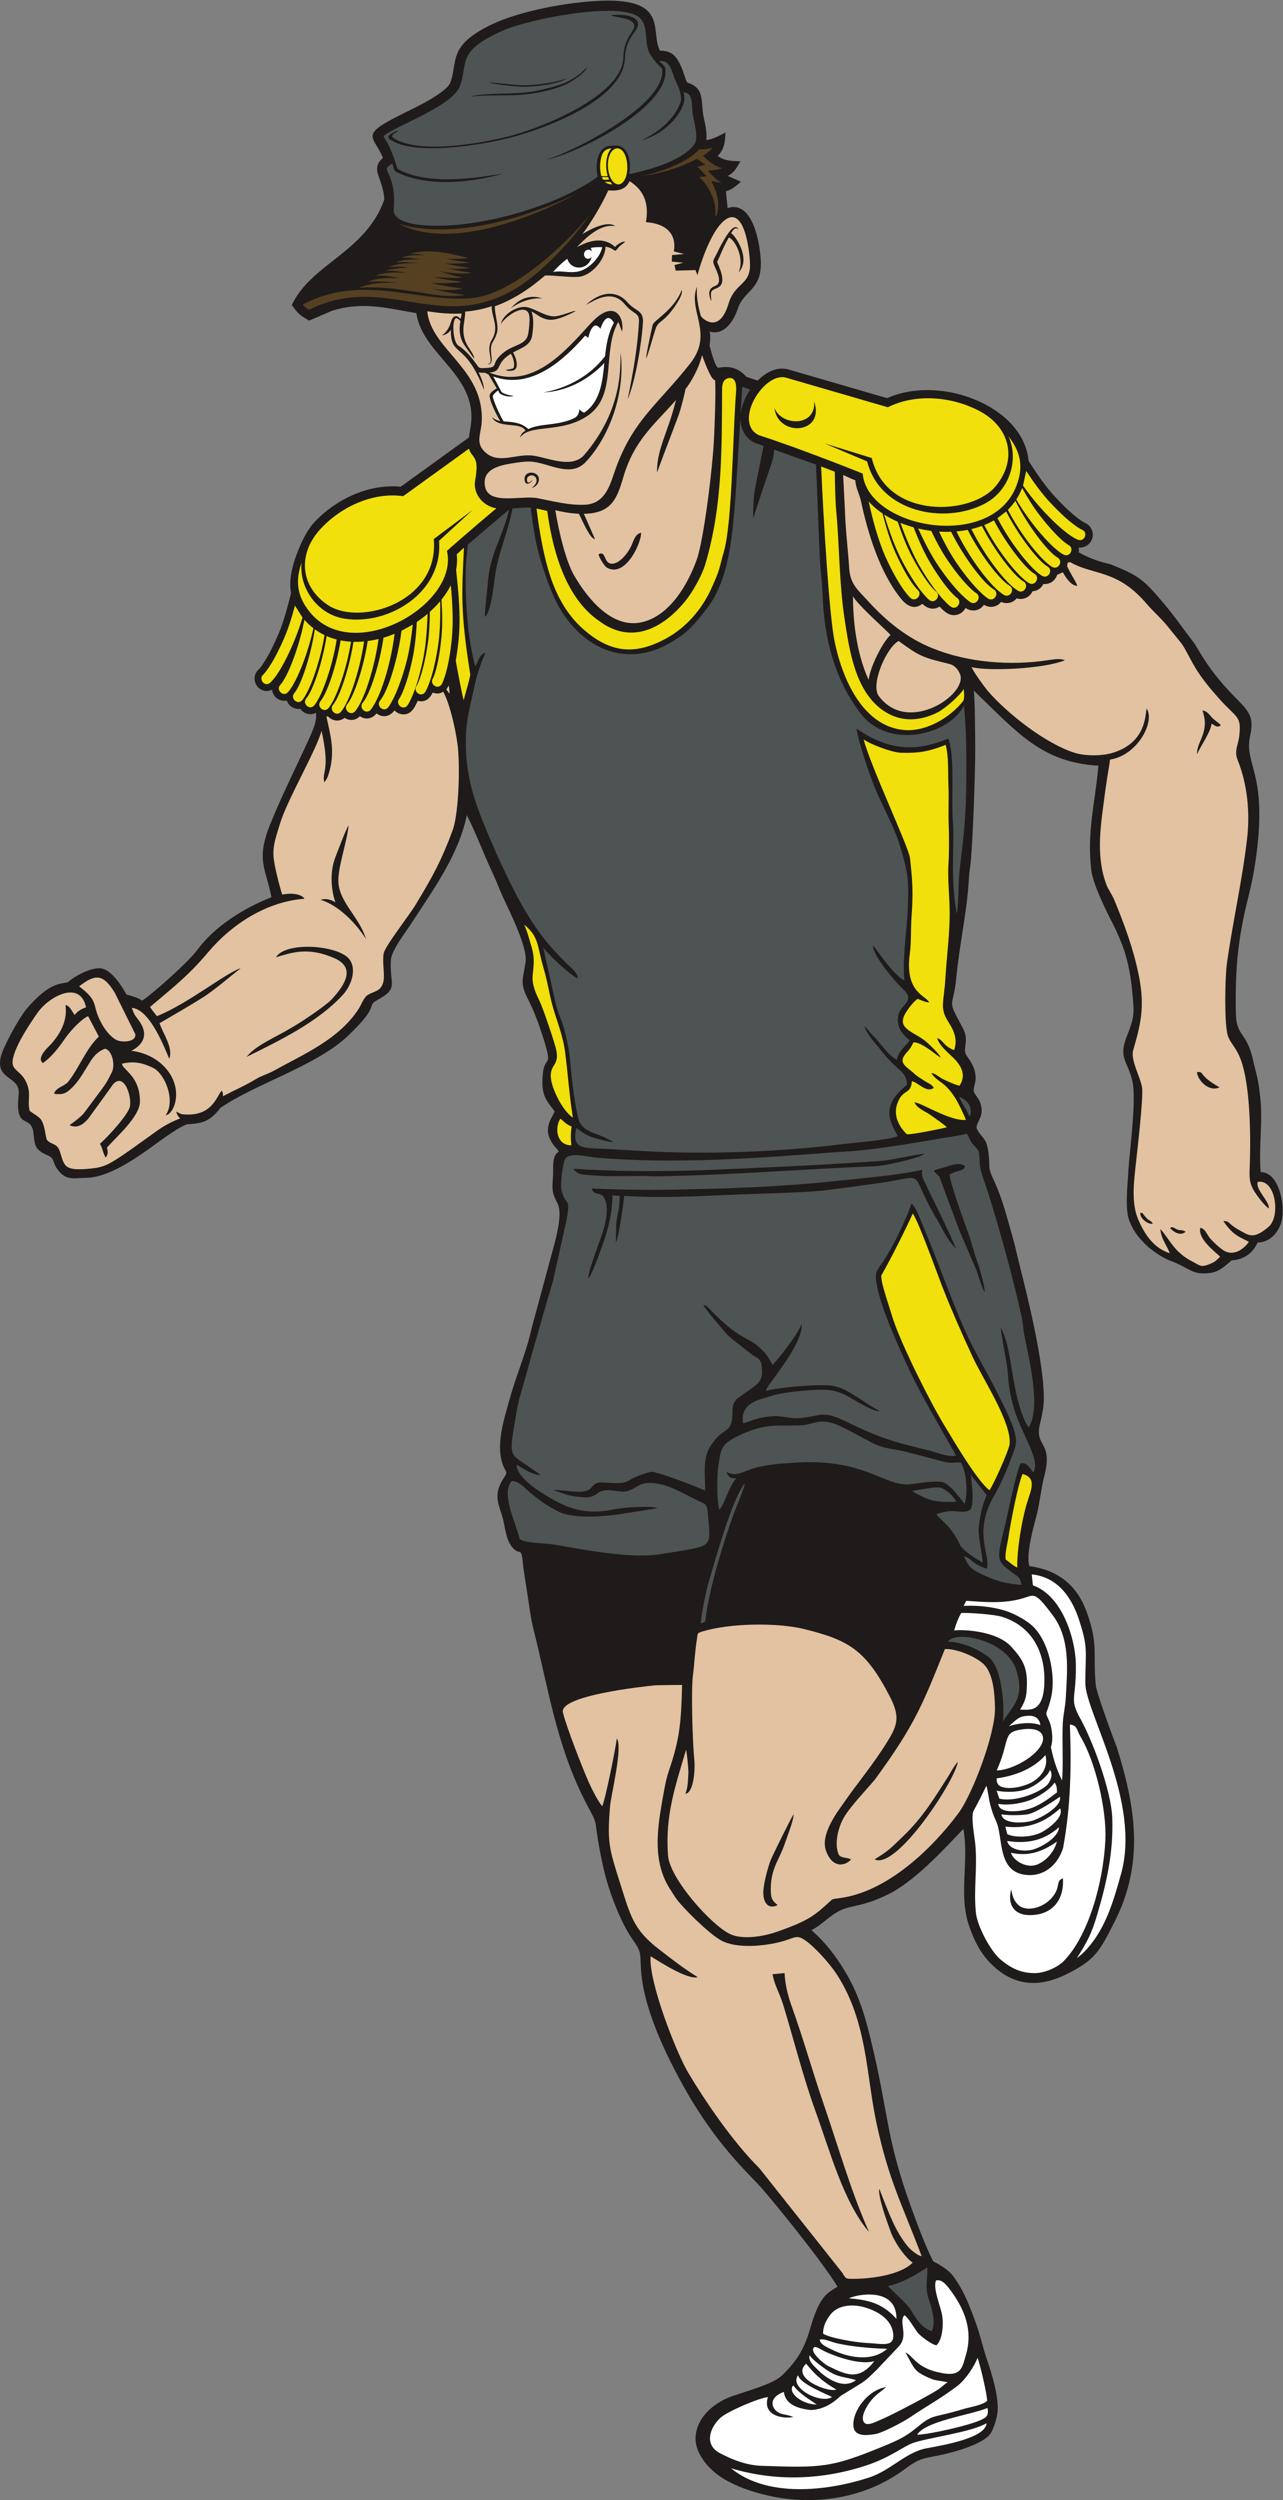 <?xml version="1.0" encoding="UTF-8" standalone="no"?>
<svg
   xmlns:dc="http://purl.org/dc/elements/1.1/"
   xmlns:cc="http://creativecommons.org/ns#"
   xmlns:rdf="http://www.w3.org/1999/02/22-rdf-syntax-ns#"
   xmlns:svg="http://www.w3.org/2000/svg"
   xmlns="http://www.w3.org/2000/svg"
   viewBox="0 0 473.467 922.547"
   height="922.547"
   width="473.467"
   xml:space="preserve"
   id="svg2"
   version="1.1"><rect x="0" y="0" width="473.467" height="922.547" fill="#808080" stroke="none"/><defs
     id="defs6" /><g
     transform="matrix(1.333,0,0,-1.333,0,922.547)"
     id="g10"><g
       transform="scale(0.1)"
       id="g12"><path
         id="path14"
         style="fill:#1e1b1a;fill-opacity:1;fill-rule:evenodd;stroke:none"
         d="m 875.145,4946.21 c 1.386,-24.26 -5.676,-40.17 -29.563,-92.16 C 811.121,4779.06 782.328,4723.07 748.887,4641.1 707.449,4539.54 735.984,4518 751.488,4437.06 675.602,4407.34 594.258,4356.97 546,4290.89 522.719,4259 425.258,4172.01 393.75,4150.85 c -12.973,8.81 -27.844,12.62 -43.574,16.79 -19.031,34.84 -48.203,74.27 -76.289,72.89 -28.942,-0.99 -67.028,-21.71 -85.52,-38.37 -20.472,-6.57 -49.074,2.81 -115.871,-75.38 C 51.449,4100.59 8.242,4022.53 1.945,3994.06 0.605,3988 0,3982.62 0,3977.82 c 0.016,-46.48 56.656,-39.91 51.703,-86.24 -10.734,-100.43 30.684,-55.33 40.16,-101.7 4.652,-35.59 0.894,-51.45 41.164,-67.65 18.004,-8.67 13.028,-18.03 22.84,-33.41 24.375,-38.22 47.574,-28.94 83.297,-28.41 55.055,0.84 120.024,43.03 164.406,73.89 30.731,21.38 79.184,59.8 113,74.11 35.75,2.69 61.575,2.73 93.504,45.42 93.77,65.29 264.93,116.28 352.664,198.96 20.563,20.33 50.262,48.66 61.642,72.14 7.93,16.36 2.17,17.69 21.08,28.11 60.28,33.21 32.25,41.45 36.73,110.57 1.72,26.45 39.25,74.44 54.39,97.79 59.05,91.1 134.19,193.09 155.68,303.16 22.86,-44.26 45.71,-104.25 66.95,-150.53 7.16,-15.59 14.78,-32.42 21.8,-50.23 18.02,-45.72 81.1,-159.61 73.93,-207.06 -7.19,-47.54 -16.98,-55.87 7.92,-104.06 15.01,-29.05 29.31,-67.82 40.27,-102.35 29.62,-93.36 4.91,-45.5 -0.51,-104.04 -5.58,-60.36 11.64,-72.65 32.84,-101.97 -6.35,-18.95 -39.01,-49.79 1.03,-98.22 7.76,-9.38 3.5,-1.04 10.25,-13.45 -20.01,-11.22 -14.23,-43.83 -15.71,-67.15 -2.25,-35.04 -4.52,-44.13 12.39,-75.94 13.34,-25.08 -0.61,-80.1 -7.28,-107.71 l -64.03,-236.58 c -14.65,-68.15 -42.44,-129.39 -61.23,-197.58 -15.42,-55.98 -40.63,-130.61 -16.67,-186.77 7.35,-17.25 11.98,-14.07 0.44,-31.55 -31.16,-47.2 -13.09,-74.02 -3.18,-109.68 6.97,-25.05 8.71,-58.56 24.24,-78.8 26.13,-34.06 26.61,10.4 33.48,-62.06 l 15.9,-103.56 c 2.26,-16.47 6.52,-43.16 10.19,-57.69 43,-170.39 65.56,-333.07 149.64,-492.56 29.31,-55.59 20.6,-35.74 30.79,-99.36 5,-31.23 14.14,-75.49 22.21,-104.9 14.31,-52.25 44.3,-128.03 73.78,-169.3 27.25,-38.16 19.23,-39.45 23.29,-89.04 9.55,-116.5 80.69,-255.39 138.33,-353.55 56.48,-92 104.38,-151.511 179.32,-227.948 35.31,-36.02 185.64,-222.512 226.13,-290.371 -31.72,-17.328 -43.01,-31.231 -56.45,-60.43 -26.93,-58.558 -20.46,-112.801 -99.18,-186.551 -23.92,-22.418 -101.81,-43.84 -135.76,-55.699 -47.36,-16.562 -94.25,-53.699 -100.92,-106.121 -7.28,-48.18 34.13,-97.219 77.43,-123.039 36.01,-21.48 77.36,-35.57 119.25,-45.41 130.3,-30.629 269.15,-8.559 375.61,68.16 33.81,24.359 41.8,31.68 86.09,39.551 37.76,6.699 139.59,31.039 159.32,66.25 6.19,11.078 13.05,31.859 15.96,45.789 8.94,42.828 -13.97,115.582 -27.41,154.64 -11.67,34.039 -18.08,66.52 -30.85,101.61 -17.35,47.59 -32.21,88.371 -61.63,128.859 -15.97,22.031 -41.27,34.32 -57.05,43.192 -22.14,44.058 -44.41,104.078 -61.34,151.007 -67.29,186.493 -62.62,254.141 -103.29,429.121 -25.21,108.62 -45.84,182.5 -112.1,271.35 -22.6,30.29 -44.24,50.97 -60,64.9 39.9,21 57.69,52.54 105.43,63.42 45.76,10.43 62.57,14.84 103.63,34.16 74.14,34.88 156.62,124.84 211.54,182.91 16.58,-93.85 -15.04,-183.61 17.4,-273.24 16.37,-45.24 34.26,-77.93 67.72,-108.42 59.74,-54.47 127.26,-56.83 199.57,-21.15 81.5,40.23 92.4,64.39 133.06,143.87 85,166.2 58.03,321.56 6.82,485.45 -7.11,17.12 -55.94,149.66 -58.01,170.75 -8.51,86.86 7.76,109.69 -24.08,200.1 -27.77,78.93 -81.99,119.22 -159.94,129.99 -10.02,37.69 13.54,112.94 21.99,148.35 6.76,28.24 11.7,71.16 18.62,97.25 27.59,104.27 -28.85,81.09 -10.38,150.84 3.11,11.68 5.36,24.04 7.66,37.91 13.98,83.47 -41.02,304.82 -64.51,397.62 -7.44,29.31 -12.76,54.9 -20.12,80.53 -15,52.39 -27.4,103.62 -50.6,153.28 -19.75,42.25 -10.34,33.53 -15.47,76.15 -5.59,46.11 -16.64,38.86 -32.95,69.22 -3.32,17.01 23.81,34.02 9.88,71.39 -4.67,12.54 -15.49,23.86 -17.6,30.42 -2.57,8 4.05,22.85 4.73,33.65 1.84,29.12 -13.24,49.39 -25.64,67.86 -11.18,16.6 8.51,40.61 -8.66,72.89 -48.1,90.47 -27.87,48.33 -18.94,142.78 8.4,88.81 28.47,175.48 34.08,263.24 0.84,12.95 1.78,26.92 4.02,41.3 6.53,41.29 14.32,260.46 14.12,321.47 -0.09,33.72 -0.46,141.54 -4.06,167.69 121.92,-117.71 188.46,-198.85 345.16,-208.18 -9.53,-106.29 -32.38,-182.98 -19.67,-289.51 4.36,-36.27 37.3,-104.56 54.18,-137.43 36.33,-70.84 51.54,-117.92 59.69,-203.78 5.39,-56.98 5.29,-66.01 -16.23,-120.3 -23.25,-58.65 3.67,-67.29 16.15,-122.8 11.15,-49.68 -6.41,-180.18 -11.11,-244.77 -1.64,-41.1 -10.92,-107.73 3.08,-142.7 12.44,-31.09 27.95,-48.06 50.96,-70.48 20.29,-16.2 39.02,-29.83 64.59,-39.64 53.07,-20.35 57.6,-39.04 107.34,-32.85 25.49,3.15 42.42,20.19 59.9,35 28.03,1.49 56.41,14.85 71.68,49.15 18.11,0.83 45.86,7.74 63.23,48.62 16.89,39.79 0.09,146.87 -54.57,146.43 -5.9,65.74 6.34,141.4 -1.23,207.32 -6.82,59.16 -9.01,55.08 -20.49,105.28 -17.74,77.37 -46.06,61.5 -47.07,129.04 -1.9,120.2 4.82,202.03 34.94,321.56 11.48,45.7 19.08,87.5 24.78,139.09 23.05,208.15 -37.34,227.68 -20.09,305.66 15.23,68.99 -16.53,74.38 -75.28,142.65 -34.72,40.36 -51.19,66.05 -78.71,112.55 -29.28,37.82 -56.11,76.89 -87.32,113.72 -56.9,67.16 -68.67,74.28 -145.1,105.65 -33.38,7.51 -62.85,18.56 -88.28,33.3 0.59,2.99 0.78,6.02 0.59,9.01 -0.08,1.38 -0.26,2.74 -0.49,4.1 5.95,-0.54 11.89,0.44 17.26,2.73 8.4,3.58 15.45,10.37 19.14,19.49 3.66,9.1 3.26,18.88 -0.33,27.28 -3.55,8.36 -10.27,15.39 -19.3,19.08 l -0.07,0.03 c -2.7,1.15 -6.12,3.27 -9.5,5.57 -3.55,2.42 -7.03,5.04 -9.64,7.04 -11.04,8.42 -21.78,17.85 -32.13,27.71 -10.41,9.91 -20.43,20.27 -29.98,30.49 -11.74,12.56 -22.88,26.26 -33.4,40.39 -10.59,14.22 -20.61,28.93 -30.04,43.44 l -10.8,16.6 c -0.51,5.61 -1.35,11.27 -2.5,16.96 -1.23,6.09 -2.85,12.17 -4.85,18.22 -13.36,40.35 -41.3,73.17 -75.87,98.36 -40.57,29.57 -90.38,48.62 -136.31,56.95 -29.94,5.43 -61.41,7.13 -92.23,3.99 -27.64,-2.81 -54.8,-9.48 -79.98,-20.78 l -272.73,79.28 c -1.59,0.46 -3.13,0.85 -4.63,1.17 -1.51,0.31 -3.09,0.57 -4.71,0.78 -18.83,2.45 -36.82,-3.42 -52.75,-13.55 -8.44,-5.35 -16.33,-11.91 -23.44,-19.04 -15.08,4.91 -27.03,8.82 -31.25,10.3 -16,18.43 -39.75,32.98 -76.97,25.12 -7.7,-0.07 -16.47,30.02 -25.08,61.43 2.38,12.07 2.67,24.77 0.6,38.74 40.71,-11.37 66.6,29.66 77.76,63.67 16.85,51.35 66.75,50.69 63.61,131.23 -1.76,45.11 -20.72,170.01 -92.01,147.12 l -4.65,46.48 c 16.46,3.5 28.93,15.91 41.58,26.32 l -36.6,16.35 c 19.22,8.94 25.47,23.94 35.25,40.21 -25.17,1.08 -42.24,0.55 -63,14.67 20.91,21.36 19.8,42.25 21.77,65.25 -16.15,-8.28 -35.62,-19.48 -53.28,-20.99 2.21,19.47 -2.22,40.1 -6.09,58.04 -11.15,44.24 5.41,84.93 -45.72,100.66 -6.33,1.94 -14.97,58.43 -40.79,78.49 -9.14,7.11 -25.11,11.34 -35.39,9.86 -7.2,12.95 -8.98,28.83 -10.78,44.85 -5.74,51.48 -11.66,104.34 -176.96,92.29 -90.04,-6.57 -216.26,-30.43 -294.64,-72.34 -103.87,-55.53 -77.75,-96.32 -97.98,-152.12 -10.62,-29.31 -100.73,-71.55 -132.04,-87 -123.733,-61.03 -80.17,-59.78 -54.77,-122.05 -23.69,-20.6 -16.73,-38.98 -8.25,-61.33 4.52,-11.93 13.24,-42.61 11.69,-54.78 -13.59,-39.12 -35.29,-70.52 -60.5,-97.57 -68.133,-73.13 -153.786,-107.83 -195.266,-193.58 17.722,-25.3 21.984,-27.53 47.726,-43.37 l 63.246,27.23 c 73.254,22.93 133.464,11.84 199.914,-0.42 11.28,-2.07 22.73,-4.19 34.1,-6.12 16.36,-118.48 178.04,-173.09 148.83,-321.89 -1.63,-8.26 -2.62,-15.52 -3.13,-21.94 l -189.14,-136.57 c -89.09,8.54 -180.128,-34.84 -240.113,-99.29 -25.297,-28.4 -42.73,-72.37 -52.136,-99.64 -11.477,-33.28 -16.668,-65.23 -11.364,-95.91 l -7.652,-29.45 c -7.672,-29.53 -16.836,-59.87 -29.059,-87.83 -11,-25.16 -23.519,-51.39 -38.441,-74.52 -3.594,-5.58 -9.453,-14.52 -14.359,-19.2 -20.168,-17.61 -12.453,-49.84 12.078,-58.03 8.496,-2.84 17.23,-1.93 24.816,2 1.508,-14.05 11.735,-26.98 27.344,-30.19 4.633,-0.96 9.215,-0.87 13.539,0.14 3.906,-11.47 13.824,-20.85 27.434,-22.89 3.382,-0.5 6.726,-0.45 9.949,0.09 5.078,-7.5 13.168,-13.1 23.308,-14.63 6.793,-1.02 13.45,0.21 19.27,3.22 0.371,-0.4 0.754,-0.8 1.141,-1.19 v 0" /><path
         id="path16"
         style="fill:#e2c2a1;fill-opacity:1;fill-rule:evenodd;stroke:none"
         d="m 1235.67,5012.15 c 2.95,-4.01 5.92,-8.02 8.9,-11.95 -0.07,7.01 -0.84,14.84 -2.06,23.25 l -6.84,-11.3 z m -331.994,-74.94 c 10.754,-51.05 25.601,-96.32 6.183,-158.86 -4.015,-12.94 -6.109,-15.28 -11.875,-23.09 -8.273,29.93 17.403,29.2 -7.847,142.58 -14.098,-53.6 -93.711,-188.36 -114.535,-255.6 -22.957,-74.12 -25.079,-78.41 -4.887,-160.84 5.363,-18.66 7.312,-27.79 10.594,-36.97 35.093,6.56 55.742,-1.85 61.64,-11.54 -102.969,-7.56 -199.844,-68.58 -266.605,-147.94 -55.574,-66.06 -98.43,-98.26 -160.957,-151.58 4.511,-7.63 11.754,-15.81 18.972,-25.52 86.27,34.34 193.844,121.95 232.11,132.69 -31.742,-24.52 -70.844,-59.1 -103.727,-80.06 -38.207,-24.36 -83.086,-49.79 -121.043,-72.14 8.633,-27.18 39.039,-68.79 26.817,-98.4 -19.575,47.72 -57.387,137.27 -103.633,140.98 5.945,-17.19 8.121,-20.27 17.379,-32.22 39.633,-51.1 -1.672,-78.53 -18.707,-86.53 43.59,-5.55 86.293,-28.17 109.691,-68.61 29.707,-51.33 7.43,-106.85 -14.601,-110.03 28.293,40.62 -1.782,115.78 -35.786,131.75 -23.964,11.25 -48.789,19.73 -85.191,10.98 0.707,-16.59 50.434,-33.61 49.719,-105.46 -0.407,-40.85 -65.469,-97.48 -91.137,-126.46 0.113,-4.52 5.922,-15.83 -3.437,-27.56 -5.844,5.27 -10.004,30.08 -16.383,37.65 17.84,14.57 80.363,82.11 83.508,104.38 4.933,34.87 -22.063,103.67 -54.157,50.13 l -60.992,-84.24 c -11.437,-13.51 -29.508,-29.78 -52.234,-18.49 13.441,9.45 29.933,21.95 39.363,32.62 l 47.246,63.26 c 16.512,22.55 16.871,23.77 30.469,50.51 9.195,18.09 2.808,58.56 -18.246,65.27 -17.731,-5.89 -30.254,-18.8 -38.668,-31.55 -18.301,-27.76 -30.336,-53.9 -53.356,-76.42 -15.414,-15.08 -24.347,-20.26 -49.636,-16.93 2.918,16.34 29.968,21.62 39.097,33.28 31.418,40.16 48.254,89.87 84.809,125.16 l -29.692,56.49 c -15.472,-5.92 -47.062,-37.14 -65.617,-64.31 -16.176,-23.7 -36.277,-49.32 -59.469,-65.59 -20.015,14.69 17.153,46.51 22.547,52.58 27.618,31.03 45.668,66.75 39.825,107.79 12.097,-0.52 18.734,-19.32 25.675,-27.25 8.629,13.06 26.403,19.66 31.356,21.11 -16.192,76.99 -101.914,30.61 -133.684,-14.08 -18.203,-25.6 -71.722,-103.81 -69.805,-140.73 1.941,-20.98 25,-22.5 38.977,-54.74 13.207,-30.46 1.25,-49.78 8.512,-76.92 11.105,-9.13 26.746,-15.65 33.07,-27.03 8.957,-16.14 9.067,-35.91 14.352,-53.3 14.191,-15.58 28.343,-7.48 36.629,-33.68 12.605,-39.85 9.836,-54.01 90.703,-45.15 27.105,2.97 42.031,10.69 60.222,21.9 30.024,18.52 56.278,38.37 86.614,59.88 35.793,25.37 50.824,39.19 95.191,56.53 -4.621,3.47 -8.078,8.11 -11.285,18.69 11.969,-4.77 9.801,-8.56 36.019,-8.06 66.207,1.24 77.403,53.79 89.848,65.69 4.223,-4.06 3.215,-10.02 3.692,-14.97 34.64,18.15 62.14,29.72 92.984,48.44 12.285,7.47 31.851,13.36 46.781,21.61 85.781,47.35 182.449,88.14 236.645,173.03 7.327,11.47 13.637,32.48 27.527,39.14 20.28,9.73 31.56,10.13 38.73,29.8 7.24,19.87 -2.33,53.61 2.1,82.96 2.98,19.86 74.81,110.59 90.54,138.5 46.48,76.8 70.32,120.93 100.5,202.72 14.35,38.94 20.63,144.81 15.29,220.91 -2.87,41.03 -22.06,129.08 -41.53,162.72 -7.73,-5.24 -17.02,-6.91 -28.93,-2.56 -8.36,-16.98 -21.72,-28.27 -41.5,-22.69 -8.24,-18.48 -18.29,-39.14 -41.48,-37.48 -9.31,0.68 -17.22,4.89 -22.83,11.02 -13.27,-18.42 -34.27,-21.02 -49.64,-8.37 -12.03,-15.65 -31.34,-18.3 -46.152,-7.81 -11.512,-12.13 -29.086,-13.55 -42.426,-4.56 -14.258,-11.75 -34.359,-9.06 -45.895,4.12 -0.683,-0.21 -3.648,-0.39 -4.351,-0.55 z M 219.102,4190.38 c 59.261,-44.92 31.48,-49.3 64.175,-106.46 10.008,-17.48 25.297,-35.15 39.453,-42.15 14.727,-7.27 55,-6.1 51.817,16.39 l -56.711,114.39 c -32.289,53.4 -54.512,52.35 -98.734,17.83 z m 544.918,80.54 c 42.683,12.63 87.91,29.8 161.515,-2.39 61.113,-26.73 28.309,-75.3 -7.199,-114 -16.023,-17.47 -88.922,-66.82 -116.012,-81.16 -33.203,-20.99 -95.375,-46.14 -119.492,-78.17 90.879,45.03 195.227,95.25 264.996,170.16 30.047,32.27 41.473,83.09 12.735,106.84 -40.918,33.83 -171.661,40.42 -196.543,-1.28 z M 1819.1,5612.85 c -1.66,46.69 18.24,91.8 32.85,134.86 5.98,17.6 11.23,33.6 19.5,65.73 -61.49,-69.78 -116.16,-111.57 -146.24,-214.75 -17.45,-59.83 -33.33,-98.84 -108.85,-100.15 l 30.82,-70 c -12.98,0.53 -30.68,42.04 -44.57,70.14 -23.34,0.87 -44.53,4.93 -65.25,9.72 10.67,-65.33 30.33,-142.94 51.6,-179.73 36.75,-63.53 104.76,-149.52 188.36,-130.17 77.6,17.98 127.31,105.5 151.59,173.28 19.94,55.67 44.72,260.04 48.08,340.54 1.74,41.78 4.94,118.07 2.78,156.09 -9.18,-0.82 -25.04,38.09 -36.23,69.43 -9.28,-40.24 -34.24,-80.11 -45.69,-93.76 -5.33,-25.93 -9.1,-38.34 -15.17,-60.34 -4.61,-16.69 -39.59,-104.1 -63.58,-170.89 v 0 z m -162.36,-226.98 c 5.27,-14.33 16.89,-32.88 24.44,-36.91 51.92,-27.74 96,73.04 93.41,97.19 -15.7,-3.56 -20.57,-21.66 -25.9,-34.02 -10.41,-24.12 -38.13,-57.69 -60.23,-50.93 -16.78,5.15 -12.51,37.36 -31.72,24.67 z m 831.17,-239.46 c -32.81,-16.28 -79.1,-120.17 -55.06,-152.4 81.15,-108.85 247.48,5.78 224.92,60.6 -5.56,13.56 -15.17,24.85 -30.09,28.49 -72.54,17.72 -80.57,19.85 -139.77,63.31 v 0 z m 888.28,-1235.5 c -62.42,35.12 -39.14,43.2 -62.36,42.31 0.56,-21.12 32.19,-56.66 62.34,-42.31 h 0.02 z m -62.07,922.06 c 8.46,21.01 39.01,63.48 39.61,84.48 10.92,-4.75 14.94,-12.42 26.21,-4.36 -3.87,5.35 -17.23,13.53 -23.55,20.26 -8.83,9.35 -14.5,19.39 -27.62,20.73 22.03,-60.71 -17.32,-86.65 -14.67,-121.11 h 0.02 z m -122.5,-1299.14 c -9.04,12.58 -7.85,2.62 -23.85,22.39 -6.23,7.7 -2.03,5.73 -10.7,7.61 -2.75,-15.79 23.44,-34.43 34.55,-30 v 0 z m 47.95,-12.99 c 7.83,-9.02 28.57,-23.43 42.72,-9.55 -10.63,6.18 -13.15,2.32 -23.34,6.1 -4.87,1.8 -15.14,10.78 -19.38,3.45 z m -834.78,1517.8 c 3.18,33.51 37.96,104.33 60.58,124.46 -8.57,10.61 -90.29,82.32 -104,107.05 0.08,-60.87 7.79,-154 43.42,-231.51 z M 1897.36,1955.21 c 5.98,15.77 7.02,27.11 8.46,58.27 0.43,9.31 -4.69,59.93 -6.58,63.55 -29.73,-101.49 -58.2,-180.65 -49.86,-292.5 4.86,-64.96 121.11,-194.3 172.55,-218.01 32.84,-15.12 88.79,-7.24 128.21,6.51 90.74,31.68 105.97,45.95 152.93,89.14 7.36,2.67 1.83,1.58 24.1,4.66 128.28,17.86 250.43,133.29 325.45,233.63 40.25,53.89 103.42,222.57 101.93,292.14 -0.82,37.83 -3.94,99 -34.53,124.37 -27.77,23.02 -77.97,40.86 -104.18,38.85 -61.68,-153.52 -82.42,-208.34 -192.15,-359.06 -13.46,-17.86 -69.96,-75.51 -88.32,-108.68 -18.08,-32.64 -25.19,-76.81 -13.03,-101.68 4.61,-9.41 26.33,-7.24 33.58,-13.14 -15.41,-17.21 -50.39,-26.41 -69.04,23.86 -17.37,46.86 34.94,112.39 49.51,133.77 33.65,49.32 80.13,103.41 122.11,171.82 27.28,44.49 32.98,67.93 4.12,123.42 -66.68,128.08 -113.21,154.65 -236.72,185.19 -74.9,18.52 -207.79,16.3 -282.13,-7.02 -14.69,-4.61 -11.82,-5.3 -14.06,-19.05 -6,-36.19 -6.98,-68.69 -11.66,-105.41 -4.75,-37.24 -0.98,-182.2 4.2,-231.68 2.59,-24.92 -1.47,-90.29 -24.89,-92.95 z m 255.47,-307.98 c -8.61,7.85 -17.58,12.35 -18.67,32.96 -3.48,65.45 22.85,90.59 37.72,135.06 7.01,20.9 25.44,66.1 25.03,83.26 -6.66,-9.72 -59.55,-116.11 -64.14,-128.92 -7.83,-21.82 -15.54,-51.35 -18.67,-74.26 -5.29,-39.12 11.41,-61.95 38.73,-48.1 z m 268.38,126.46 c 61.74,-30.59 227.38,225.58 230.18,270.39 -7.21,-9.08 -17.8,-25.14 -24.57,-38.01 -40.86,-63.95 -72.21,-116.33 -126.8,-168.65 -33.59,-32.19 -39.81,-39.9 -78.81,-63.73 z m -754.29,147.07 c 6.68,9 36.64,154.79 40.66,187.65 17.38,-22.83 -16.23,-157.32 -18.7,-187.61 -8.06,-98.83 -2.8,-116.97 27.02,-210.55 29.53,-92.65 36.56,-130.52 110.25,-186.86 38.75,-29.76 63.4,-49.37 105.31,-75.79 -27.24,-7.88 -103,41.15 -130.31,57.93 -5.94,-70.16 70.67,-266.2 104.42,-322.88 46.83,-78.59 111.31,-171.99 173.61,-239.9 9.34,-10.168 13.89,-14.328 23.3,-24.328 l 228.77,-288.363 c 11.27,-17.598 8.4,-17.559 31.17,-17.508 51.41,0.101 130.78,11 164.32,44.851 -23.34,16.188 -51.13,58.258 -61.1,85.977 -7.2,20.113 -35.74,95.723 -31.46,118.57 28.12,-71.168 42.75,-113.668 77.17,-157.648 7.05,-9.031 27.87,-27.66 40.23,-28.93 -54.72,144.781 -90.13,207.598 -124.18,363.879 -30.25,138.91 -25.21,282.82 -110.23,415.2 -18.3,28.51 -61.92,78.11 -90.67,96.99 -21.46,14.12 -28.59,4.45 -58.98,-4.23 -47.34,-13.54 -128.38,-22.02 -171.93,2.52 -34.44,19.37 -109.71,93.53 -126.51,119.78 -11.23,17.56 -20.66,30.54 -28.9,49.16 -33.93,76.84 -16.41,163.85 -1.64,245.8 3.73,20.78 7.42,37.91 14,57.03 29.26,85.04 33.26,132.64 35.8,235.08 -1.52,0.17 -71.39,-0.7 -72.91,-0.86 -36.23,-3.46 -267.84,-28.75 -257.09,-75.22 8.72,-37.71 56.1,-159.19 72.47,-195.21 9.55,-21.01 23.6,-48.15 36.11,-64.53 v 0 z m 471.71,-465.1 c 6.62,-33.86 19.2,-49.95 30.84,-88.51 28.91,-95.61 53.91,-195.71 88.11,-290.28 40.96,-113.339 78.36,-253.237 148.36,-334.64 -49.98,111.379 -84.06,232.981 -125.74,354.21 -29.93,87 -57.7,185.43 -87.23,267.05 -11.62,32.11 -19.59,64.11 -20.92,95.41 l -33.42,-3.24 z m -288.9,4593.37 c 10.78,11.79 42.81,53.28 37.61,69.47 -20.33,-55.13 -77.18,-84.23 -80.37,-96.81 -4.18,-16.48 -22.46,-103.31 -17.26,-90.71 1.5,-0.17 14.14,42.73 21.68,68.41 9.8,33.38 12.77,22.14 38.34,49.64 z m -435.15,18.39 c 0,0 37.87,30.86 86.25,27.25 0,0 -46.77,20.41 -86.25,-27.25 z m 365.53,-35.55 c 0.14,30.67 -21.78,27.59 -43.31,52.34 -29.79,34.22 -74.12,30.13 -114.28,-7.02 14.53,5.81 69.1,48.34 107.23,1.33 22.78,-27.83 39.48,-21.99 39.33,-46.57 -4.08,-75.35 -15.96,-139.04 -31.37,-216.92 21.79,52.4 39.17,156.52 42.4,216.84 z m 197.51,153.49 c 6.29,-14.43 23.98,-47.1 3.24,-55.58 -6.84,-2.79 -13.77,-6.34 -16.31,-13.96 -3.79,-11.34 4.22,-28.4 4.83,-27.94 0.93,0.7 -3.48,17.96 0.15,25.7 6.8,14.49 48.34,1.94 20.96,69.6 -6.99,17.27 -6.33,8.63 1.13,26.1 8.61,20.16 15.2,35.33 25.92,54.01 14.76,-3.48 45.33,-55.05 27.15,-96.41 36.83,37.85 -12.27,106.57 -20.98,108.18 14.67,24.78 19.65,8.73 19.71,9.58 0.47,5.74 -7.29,14.9 -22.38,-3.1 -12.82,-15.25 -27.97,-44.45 -38.64,-66.65 -6.4,-13.32 -10.9,-15.52 -4.78,-29.53 z m -501.73,-573.44 c -15.19,2.95 -26.55,-6.58 -23.13,-22.18 4.02,-18.36 22.99,0.44 20.57,2.15 -0.28,0.13 -12.35,-14.66 -14.39,-1.16 -2.51,16.48 23.16,20.22 26.33,2.98 2.65,-14.48 -15.29,-23.65 -12.69,-23.11 21.73,4.47 28.47,36.31 3.31,41.32 z m 208.03,781.81 c -18.12,-39.47 -42.51,-81.17 -71.71,-121.28 12,8.14 67.89,40.33 90.97,22.41 -29.45,4.62 -61.14,-10.13 -106.18,-58.52 31.09,17.45 69.19,29.43 101.17,4.91 6.33,-4.85 2.55,-5.91 8.79,0.32 3.77,3.33 19.38,13.58 23.46,9.25 -0.2,-0.43 -14.7,-10.23 -17.98,-14.66 -14.32,-19.31 -6.32,-2.95 -36.19,1.85 -0.1,-36.33 -40.42,-81.97 -76.08,-83.67 -29.6,-1.41 -65.26,4.7 -91.23,3.95 -42.76,-37.43 -89.85,-67.77 -139.15,-85.36 0.41,-26.48 11.07,-53.81 6.42,-71.43 -8.81,-33.39 -20.9,-23.53 -15.87,-65.62 0.39,-3.26 4.62,-23.87 -10,-23.65 3.64,3.77 11.08,-0.55 6.47,24.45 -2.31,12.5 -5.03,27.6 5.14,44.29 21.2,35.08 -1.63,61.64 -0.56,92.31 -25.1,-8.59 -49.51,-13.14 -73.47,-14.96 -0.16,-12.82 -2.66,-25.56 -4.24,-38.44 -6.5,-53.17 27.65,-70.03 29.19,-91.31 -1.63,0.16 -27.99,37.78 -29.63,40.88 -10.01,16.47 -13.47,37.59 -8.48,62.8 -6.89,5.84 -13.37,15.08 -17.83,-1.73 -4.95,-18.63 0.02,-58.89 11.98,-66.47 23.7,-14.99 40.16,-37.7 49.58,-50.82 8.6,-11.98 7.35,-11.83 22.96,-11.26 45.14,1.63 10.91,11.36 55.64,45.17 26.45,19.89 59.7,18.95 65.08,48.96 2.3,12.88 4.55,32.95 3.57,46.87 -3.07,43.22 -60.83,8.58 -79.19,-18.88 5.13,23.82 38.11,47.48 65.55,47.08 22.52,-0.31 52.62,-24.53 78.99,-25.99 19.46,-1.48 57.2,17.02 62.55,14.84 -1.32,-1.73 -46.32,-25.45 -70.01,-24.49 -22.57,1.04 -34.87,13.79 -52.38,23.48 -0.71,0.39 9.83,-16.67 2.07,-66.53 -4.39,-28.2 -28.99,-34.05 -53.1,-47.39 8.42,-13.05 17.63,-43.84 1.69,-49.32 -5.68,-1.97 -17.83,-2.69 -21.85,1.26 3.83,0.14 20.27,2.48 21.65,5.55 4.29,9.5 -0.2,26.9 -7.32,39.12 -45.82,-28.27 -21.53,-49.32 -59.75,-52.24 120.23,-47.76 209.01,57.65 280.66,136.11 64.11,69.7 93.57,19.24 86.98,-22.32 -2.31,2.63 -4.99,15.21 -10.71,26.36 -45.91,-80.15 -1.43,-200.41 -82.4,-258 -73.7,-52.42 -163.43,-22.5 -189.52,-62.66 3.04,12.55 10.28,17.03 15.23,19.61 -14.79,26.35 -74.39,4.02 -92.76,36.96 0.12,0.01 12.37,-9.41 22.87,-10.2 -10.83,16.74 -33.53,63.38 -28.83,73.77 3.19,7.03 13.94,13.72 19.15,16.66 l -22.73,38.28 c -3.32,1.53 -6.65,3.15 -10,4.92 -8.28,-0.16 -13.73,0.14 -17.74,1.24 8.43,-16.56 14.79,-33.9 15.14,-48.74 -52.23,136.77 -93.08,89.33 -91.73,166.49 -6.82,-10.18 -16.5,-14.79 -24.6,-15.38 15.03,10.85 20.73,23.28 25.53,39.3 4.09,13.66 14.26,19.47 25.41,6.33 1.8,1.85 3.65,12.61 2.81,14.81 -33.33,-1.62 -62.1,1.13 -94.57,6.11 11.26,-107.85 159.48,-159.71 150.69,-307.48 -1.83,-30.7 -16.78,-55.08 6.24,-79.24 38.24,-40.12 87.11,-5.97 137.3,-13.02 42.84,-6.62 102.93,-34.95 138.2,-0.37 111.66,128.44 101.31,250.73 102.9,285.81 14.35,-117.47 -35.12,-238.21 -97.49,-303.81 -41.13,-41.69 -96.21,-4.38 -145.33,1.48 -12.69,1.52 -28.42,0.24 -44.66,-2.32 -33.2,-5.23 -87.36,-11.26 -88.91,-52.78 -2.59,-69.49 94.13,-37.67 143.53,-45.15 45.26,-8.47 88.65,-20.77 135.04,-18.59 48.7,3.23 64.41,41.22 78.97,84.93 49.27,147.9 120.53,190.24 211.53,306.16 66.35,84.52 -7.52,145.47 18.61,212.15 -1.93,-31.81 4.26,-57.23 10.63,-80.42 3.9,-7.75 50.99,-51.91 76.78,33.5 17.28,57.25 56.73,50.92 59.45,102.49 1.37,25.97 -12.7,183.7 -75.88,123.74 -33.3,-31.62 -60.41,-111.02 -69.61,-147.48 -0.08,2.4 -5.16,11.25 -4.82,14.44 l -55.41,-1.4 -3.25,15.42 24.46,6.43 -32.03,3.1 0.76,18.05 33.22,2.79 -28.26,7.45 c 9.18,53.65 -28.75,78.08 -77.37,80.77 8.68,47.63 -2.84,87.45 -45.21,113.5 -11.23,-24.51 -32.78,-27.21 -58.99,-25.53 z m 683.81,-802.14 c 2.13,-24.84 11.12,-36.45 15.67,-57.59 18.94,-88.25 52.01,-198.22 111.37,-270.98 15.58,-19.12 36.77,-31.65 58.47,-13.61 14.06,-13.25 30.94,-18.44 47.8,-7.69 13.12,-13.73 26.79,-27.1 46.87,-23.06 10.61,2.13 19.96,9.01 25,19.22 17.97,-12.09 39.84,-7.89 51.04,8.71 16.52,-10.03 36.38,-6.41 47.61,8.05 14.85,-6.99 32.72,-2.82 42.99,9.88 17.27,-5.69 36.37,2.6 43.85,19.47 12.79,0.82 24.47,8.43 30.04,20.28 17.03,-1.83 32.6,8.21 38.1,25.2 l 15.88,7.16 c 12.38,-22.18 25.94,-37.65 40.08,-37.37 -3.75,12.04 -17.38,30.34 -28.34,54.34 l 1.68,9.84 c 2.23,0.29 4.43,0.79 6.56,1.5 64.81,-37.6 129.46,-19.08 211.56,-115.04 18.19,-21.23 41.16,-41.13 59.07,-63.53 52.65,-65.81 33.14,-36.4 68.98,-101.73 19.77,-36.04 45.8,-66.98 72.7,-97.36 48.65,-54.99 62.93,-46.53 55.95,-104.75 -3.06,-25.62 -14.64,-39.68 -4.08,-66.11 27.23,-68.01 34.12,-146.13 25.92,-217.16 -13.52,-116.68 -39.88,-230.42 -56.05,-346.75 -5.04,-36.8 -7.54,-165.65 2.69,-198.73 8.75,-25.21 27.13,-33.76 40.98,-81.79 21.76,-75.47 22.87,-207.29 19.35,-289.42 -1.31,-30.74 2.66,-45.28 18.38,-67.67 9.01,-12.78 20.82,-28.77 34.55,-39.53 3.52,19.09 -36.76,51.17 -30.7,73.6 49.53,9.84 64.3,-95.13 30.51,-124.08 -43.79,-37.52 -56,-22.62 -81.9,-9.03 -35.93,20.6 -23.06,24.06 -43.51,25.12 28.14,-44.09 53.4,-46.69 70.56,-58.17 -19.08,-26.03 -48.57,-40.73 -74.8,-20.09 -12.81,10.07 -19.57,15.89 -31.45,28.88 -10.02,10.97 -13.57,27.64 -28.22,30.45 -6.95,-30.54 39,-64.92 54.98,-79.91 -7.56,-7.51 -11.74,-12.48 -21.68,-17.18 -31.66,-15.04 -33.36,-7.52 -55.78,3.98 -49.86,25.58 -61.48,59.85 -87.99,89.76 1.21,-25.01 18.11,-46.43 26.25,-67.04 -45.39,13.84 -71.74,54.83 -88.75,96.27 -18.81,45.78 -10.15,107.84 -4.76,156.97 3.98,36.36 20.88,181.47 16.44,206.42 -5.25,29.64 -32.26,75.53 -24.43,102.49 20.06,69.21 33.01,118.41 15.99,204.46 -14.61,73.96 -39.94,142.52 -67.89,210.24 -6.87,16.66 -17.09,29.33 -22.67,44.49 -31.23,84.84 -13.32,173.76 -2.91,257.51 9.02,64.03 11.89,71.59 13.14,87.59 75.63,11.39 125.51,104.07 101.68,141.31 -4.55,-17.68 -0.74,-92.73 -92.19,-122.02 -32.69,-10.48 -79.76,-9.06 -106.91,-0.6 -79.26,24.72 -186.37,108.03 -240.68,171.32 -10.39,12.12 -39.42,52.73 -45.16,65.89 49.84,-11.71 199.47,-4.64 258.48,19.02 v 0 c -11.78,5.89 -31.82,2.57 -45.63,0.45 -105.35,-16.13 -223.03,-6.88 -321.03,32.89 -70.73,28.69 -127.6,74.71 -179.28,131.71 -25.76,28.41 -48.16,44.73 -51.07,88.82 -3.56,54.35 -10.41,108.24 -12.06,163.99 -0.21,6.98 -2.53,48.65 -4.82,95.1 11.72,-4.6 19.06,-9.64 33.57,-14.39 z M 928.578,4423.04 c -11.683,7.12 -26.422,11.89 -40.902,6.9 50.051,-15.06 98.183,-65.42 125.514,-108.37 -18.987,63.03 -77.131,103.41 -76.495,163.05 0.45,41.78 24.34,106.9 28.309,151.48 -5.156,-5.85 -32.52,-77.08 -37.801,-91.6 -13.414,-36.84 -11.34,-84.75 1.375,-121.46 v 0" /><path
         id="path18"
         style="fill:#f1e00b;fill-opacity:1;fill-rule:evenodd;stroke:none"
         d="m 1585.95,3826.93 c -10.41,65.96 -13.26,117.53 -21.69,183.29 -4.17,32.58 -17.6,72.61 -26.76,100.24 -17.54,52.97 -17.42,78.35 -33.92,134.91 -16.61,56.99 -10.87,81.78 -52.58,116.07 8.23,-16.63 14.22,-41.3 18.41,-54.49 9.76,-30.72 9.73,-45.67 5.36,-84.78 -3.08,-27.5 9.78,-53.59 19.72,-74.06 8.23,-16.93 42.84,-117.32 46.08,-137.08 6.22,-38 -13.43,-35.41 -15.75,-64.01 -2.65,-32.78 32.61,-101.77 61.13,-120.09 v 0 z m -4.02,-76.41 c -2.43,18.6 -2.02,37.32 0.73,51.8 -14.78,5.34 -21.76,14.72 -31.36,21.7 -16.64,-25.44 -10.13,-74.56 30.63,-73.5 v 0 z m 1157.19,-955.08 c 12.11,16.32 54.22,111.68 55.88,127.64 6.21,59.75 -73.55,179.16 -103.16,243.34 -28.54,61.82 -57.41,127.11 -83.85,194.49 -12.19,30.96 -66.6,183.3 -81.19,200.44 -13.6,-30.69 -56.9,-118.93 -86.94,-171.2 -0.64,-18.2 7.8,-42.15 32.93,-122.42 25.57,-75.33 103.17,-230.37 144.32,-297.38 23.34,-37.97 86.5,-146.86 122.01,-174.91 v 0 z m 44.67,-191.05 c 6.52,-5.16 26.31,-21.64 32.34,-22.61 -0.82,49.41 12.15,127.18 25.55,173.68 10.96,38.09 31.46,73.29 -10.72,85.11 -12.27,-26.98 -31.94,-128.66 -38.23,-169.01 -5.66,-36.39 -9.94,-43.94 -8.94,-67.17 v 0 z m -242.81,1551.38 c -11.47,-5.58 -30.16,-32.06 -35.51,-41.89 -24.04,-44.02 29.73,-49.42 62.67,-80.34 5.3,-4.95 33.11,-30.53 35.96,-40.25 -15.37,8.34 -49.72,41.88 -75.14,42.19 -5.99,-11.35 -7.16,-15.16 -15.05,-23.84 -20.18,-22.14 -21.21,-32.08 2.14,-50.3 23.64,-18.41 12.25,-13.08 45.45,-33.85 12.04,-7.51 16.2,-6.94 23.66,-17.98 -19.65,-15.72 -42.93,14.93 -60.88,18.36 -1.98,-39.53 -26.62,-18.51 -41.33,-65.7 -9.75,-31.29 7.46,-62.63 27.97,-81.39 15.23,-0.96 105.17,17.61 109.92,19.41 -3.5,5.68 -39.51,30.14 -44.94,34.15 -12.4,9.21 -38.71,18.87 -44.02,35.12 21.56,-2.5 97.69,-52.6 142.4,-48.89 -16.88,39.31 -35.14,80.05 -68.4,103.81 -10.86,7.77 -21.7,15.68 -27.33,26.04 10.38,-0.25 20.49,-11.62 35.41,-18.53 13.95,-6.46 25.2,-11.82 41.9,-16.73 18.61,25.59 8.63,52.36 -15.35,76.19 -17.37,17.25 -38.5,33.18 -46.31,55.67 17.71,-4.89 16.48,-21.65 47.21,-33.14 9.29,27.47 1.85,50.41 -14.73,76.23 -26.45,41.1 -13.61,52.25 -9.34,123.72 4.34,71.94 14.3,134.35 11.14,207.56 -1.57,35.82 -4.96,76.05 -2.58,110.21 1.93,28.03 1.58,79.85 0.56,106.58 -1.54,39.28 0.9,69.51 -0.82,108.95 -1.54,35.96 1.31,76.07 -7.48,111.73 -47.03,-18.43 -74.7,-23.33 -123.92,-21.82 -25.55,0.81 -86.88,24.21 -103.26,37.08 18.3,-72.6 124.82,-298.27 128.26,-328.6 7.22,-63.56 9,-96.33 4.33,-162.27 -2.38,-33.81 -0.37,-69.95 -4.74,-101.53 -15.35,-110.87 47.54,-117.11 53.34,-136.09 -9.83,0.6 -27.78,8.67 -31.19,10.14 v 0 0" /><path
         id="path20"
         style="fill:#ffffff;fill-opacity:1;fill-rule:evenodd;stroke:none"
         d="m 2023.83,88.121 c 100.7,-82.422 266.64,-62.98 381.54,-25.82 60.74,19.672 101.64,70.258 159.92,81.23 46.12,8.68 163.34,28.032 166.02,69.418 C 2689,187.422 2566.45,172.75 2525.86,157.551 2500.16,147.922 2465.57,119.02 2401.17,96.949 2275.76,55.172 2147.11,51.289 2023.83,88.121 v 0 z m 515.33,92.801 c 32.79,0.769 144.51,25.738 177.54,41.461 16.76,7.988 20.33,13.949 17.17,32.676 -43.85,-18.789 -173.07,-36.098 -194.71,-74.137 v 0 z m -235.86,104.23 c -2.5,3.5 -89.71,35.77 -93.69,60.61 -26.82,-34.34 62.32,-80.762 93.69,-60.61 v 0 z m 152.81,133.649 c -69.92,2.039 -119.02,10.281 -143.08,16.34 -11.74,2.941 -31.88,12.398 -43.6,9.269 1.27,-14.019 20.3,-21.129 33.4,-27.66 38.62,-19.289 107.8,-37.668 153.28,2.051 v 0 z m -86.42,-86.672 c -23.09,7.691 -42.87,6.832 -66.99,19.621 -14.3,7.551 -54.36,36.281 -61.24,49.441 -5.5,-16.601 15.49,-32.711 20.51,-38.3 12.19,-13.559 66.8,-62.071 107.72,-30.762 v 0 z m -108.64,-67.617 c -15.85,11.699 -46.09,28 -65.03,53.027 -16.68,-17.969 21.07,-52.398 65.03,-53.027 v 0 z m 89.34,294.019 c 57.31,-4.511 93.69,-15.039 131.35,-56.859 1.09,91.859 -115.65,66.508 -131.35,56.859 v 0 z m -71.54,-97.851 c 17.3,-11.778 89.76,-24.059 116.17,-25.309 47.05,-2.211 80.12,-13.34 77.89,22.75 -2.56,41.371 -42.64,64.809 -78.48,75.32 -32.95,9.661 -72.98,7.258 -93.96,-18.128 -11.41,-13.813 -22.64,-33.383 -21.62,-54.633 v 0 z m 141.79,-76.168 c -38.2,-10.551 -98.71,9.898 -132.22,24.738 -13.46,5.941 -29.44,17.82 -34.53,13.691 -15.14,-12.3 30.04,-47.39 37.15,-50.91 54.37,-26.929 86.48,-41.59 129.6,12.481 v 0 z m -105.41,-78.34 c -45.48,26.09 -65.41,49.508 -83.43,71.43 -43.67,-39.633 61.25,-80.903 83.43,-71.43 v 0 z m 415.36,1671.148 c -11.64,-24.55 -22.17,-45.29 -35.1,-68.88 -8.61,-15.71 2.87,-73.42 4.72,-94.59 5.84,-67.41 -5.01,-120.8 1.39,-187.07 3.75,-38.56 41.51,-107.84 68.01,-130.07 29.43,-24.68 56.89,-37.79 94.55,-37.89 27.66,-0.11 63.28,15.55 81,33.62 65.31,66.66 108.71,210.04 115,334.43 4.12,81.64 -27.03,217.13 -69.5,287.87 -9.64,16.1 -8.12,30.63 -28.73,32.13 4.18,-110.5 3.11,-222.62 -18.77,-341.15 -12.93,-43.3 -48.88,-78.81 -98.96,-75.35 -85.57,5.91 -65.53,104.25 -86.8,149.77 -7.79,16.69 -11.54,27.87 -16.6,47.38 -2.93,11.3 -7.52,45.89 -10.21,49.8 v 0 z m -89.22,430.1 c 27.2,3.15 118.51,-1.54 158.12,-44.93 38.01,-41.63 46.88,-64.37 42.42,-125.26 -1.5,-20.54 -9.25,-34.83 -17.89,-49.36 21.19,2.18 68.27,-15.86 67.33,85.93 -0.76,83.5 -41.14,147.27 -116.88,171.25 -22.75,7.19 -92.77,11.78 -113.32,10.69 -6.77,-11.15 -12.32,-24.3 -19.78,-48.32 v 0 z m 26.4,68.01 c 23.85,1.05 64.91,1.05 111.21,-12.21 25.65,-7.33 57.54,-24.74 75.77,-40.22 49.2,-41.85 69.02,-140.23 55.35,-199.95 -12.95,-56.51 -19.75,-34.52 -5.3,-66.55 5.41,-11.97 13.07,-47.29 4.54,-72.07 5.93,-28.08 13.16,-55.88 30.8,-92.26 4.16,34.89 -0.55,119.89 2.3,161.7 1.58,22.78 6.72,43.18 7.99,65.68 4.55,80.18 12.91,164.84 -35.96,229.86 -54.41,72.41 -48.94,54.71 -93.86,43.97 -50.82,-12.15 -101.16,-6.76 -145.67,-3.97 -1.99,-3.32 -3.96,-8.4 -7.17,-13.98 z m 313.58,-974.86 c 10.58,7.48 19.55,15.99 28.01,25.44 52.48,58.6 73.71,134.13 94.18,207.5 56.03,200.68 -98.81,447.95 -98.89,528.34 -0.1,83.36 8.49,94.83 -15.16,167.88 -19.39,64.29 -58.18,125.27 -133.16,132.83 1.03,-7.44 1.46,-17.8 3.28,-30.28 82.21,-29.23 117.34,-149.23 118.83,-216.78 0.54,-25.52 -0.74,-52.69 -3.62,-76.48 -3.53,-29.45 -2.52,-38.88 10.98,-66.64 37.7,-64.33 90.59,-208.71 93.38,-283.36 3.55,-95.9 -15.27,-179.24 -42.32,-270.56 -15.4,-51.9 -28.31,-75.12 -55.51,-117.89 v 0 z m -182.58,291.42 c 7.58,-24.03 45.29,-43.75 72.46,-32.64 24.61,10.06 47.13,34.34 54.67,63.5 -43.65,-30.35 -80.65,-40.92 -127.15,-30.86 h 0.02 z m -39.69,205.97 c 0.14,-9.48 0.49,-22.51 23.81,-25.91 23.81,-3.46 56.15,5.19 73.85,15.23 27.83,15.8 45.97,43.66 37.42,75.16 -23.52,-27.8 -68.81,-55.66 -135.08,-64.48 v 0 z m 4.51,-70.48 c 3.03,-29.69 61.74,-19.67 76.14,-16.35 35.47,8.2 63.38,30.56 86.34,47.85 0.43,9.41 -1.01,21.21 -6.56,27.27 -11.19,-16.29 -30.84,-30.84 -59.14,-44.75 -23.57,-11.55 -67.71,-19.74 -96.78,-14.02 v 0 z m 19.57,-63.05 5.51,-20.97 c 19.44,-9.93 65.92,-9.52 94.98,5.27 12.85,6.52 63.44,40.08 51.29,66.07 -32.38,-28.4 -75.96,-59.22 -151.78,-50.37 v 0 z m 5.16,-39.77 c 6.78,-28.47 53.2,-30.33 75.35,-22.57 26.9,9.41 67.05,34.49 68.09,60.66 -38.81,-34.55 -83.67,-47.42 -143.44,-38.09 v 0 z m 5.12,317.66 c 24.22,8.46 62.15,12.62 86.76,3.05 -4.24,31.56 -35.1,26.25 -46.51,24.34 -12.97,-2.19 -21.42,-9.79 -40.25,-27.39 v 0 z m -34.18,-122.54 c 37.99,0.67 101.09,32.84 122.36,68.87 15.98,27.07 1.6,54.63 -58.87,43.81 -47.46,-8.52 -26.5,-30.16 -63.49,-112.68 v 0 z m -0.26,-56.02 7.68,-21.94 c 36.7,-9.52 99.82,10.56 129.63,35.39 10.06,8.39 21.03,30.48 10.31,44.23 -4.28,-16.5 -36.35,-41.25 -56.74,-50.12 -27.36,-11.95 -61.62,-12.98 -90.88,-7.57 v 0.01 z m 82.62,-65.97 c -25.99,-2.54 -48.46,-2.33 -69.35,0.47 5.31,-29.1 65.74,-23.62 84.72,-17.89 26.9,8.16 84.18,40.98 77.13,66.6 -27.73,-19.55 -72.75,-47.24 -92.5,-49.18 v 0 z m -42.36,-207.24 c -12.29,-50.67 16.11,-77.93 70.21,-69.85 43.24,6.47 76.53,38.63 73.3,100.45 -18.84,-6.33 -8.39,-18.89 -22.3,-41.99 -23.91,-39.69 -76.52,-51.86 -98.91,-33.59 -17.01,13.9 -19.1,30.42 -22.3,44.98 v 0 z M 2592.4,428.633 c -13.94,1.898 -42.95,25.308 -50.39,33.039 -10.41,12.937 -29.35,46.918 -38.53,50.078 -16.64,-20.578 13.57,-56.73 -16.19,-87.32 l -60.67,-64.078 c -18.1,-17.012 -23.63,-25.301 -46.33,-39.262 l -52.67,-32.399 c -23.19,-21.461 -48.38,-37.851 -83.46,-39.3 -65.16,6.929 -71.95,35.879 -74.18,50.14 -50.51,-18.59 -30.74,-55.23 -4.34,-61.289 13.64,-3.121 16.74,-2.64 30.96,-8.383 -40.23,-6.347 -85.51,10.082 -70.58,55.192 -23.19,-1.461 -111.18,-39.141 -130.86,-56.629 -27.21,-24.102 -49.61,-73.793 -1.25,-98.949 35.07,-18.262 72.81,-33.121 115.04,-34.571 165.01,-5.652 192.14,-5.262 334.12,53.129 50.8,20.91 66.52,28.699 106.5,62.16 34.81,27.5 40.45,18.34 114.02,41 21.2,6.52 55.69,11.149 69.12,23.418 0.84,15.02 -19.25,100.352 -26.36,119.332 -9.75,-24.769 -31.56,-57.851 -54.4,-76.699 -48.04,-36.562 -86.42,-56.562 -132.75,-88.14 -21.13,-14.411 -77.11,-42.813 -94.12,-45.903 -26.76,-4.859 -58.83,-7.289 -62.23,19.883 -5.14,41.219 38.93,101.918 90.33,109.809 -18.02,-15.899 -28.16,-19.942 -43.34,-39.399 -12.13,-15.543 -27.13,-42.222 -18.77,-56.89 7.93,-13.95 30.59,-1.09 55.92,9.859 21.62,9.359 139.83,70.019 156.8,84.519 11.41,9.719 14.86,12.02 19.65,15.172 -11.25,3.168 -33.01,4.399 -44.32,9.118 -51.13,21.46 -46.11,27.113 -72.44,73.46 21.37,-9.32 28.5,-40.019 88.89,-54.5 66.34,-15.949 67.52,10.282 78.81,48.77 18.75,63.93 -1.96,121.551 -40.51,174.402 -10.33,14.161 -25.28,35.739 -42.66,30.469 -9.12,-21.601 12.54,-70.312 16.99,-96.289 4.38,-25.492 0.63,-68.691 -15.8,-82.949 v 0 0" /><path
         id="path22"
         style="fill:#f1e00b;fill-opacity:1;fill-rule:evenodd;stroke:none"
         d="m 2668.05,5013.33 c -13.67,-21.18 -54.07,-55.51 -73.56,-65.15 -54.1,-26.79 -108.32,-25.63 -155.15,9.89 -72.48,54.93 -88.17,163.95 -101.06,248.76 -15.33,100.78 -14.06,198.97 -23.08,297.95 -2.88,31.52 -3.46,70.7 -4.18,110.22 -11.1,4.31 -22.27,8.6 -33.52,12.88 l -4.22,1.61 c 6.11,-144.22 22.15,-407.19 36.62,-481.06 19.77,-100.77 76.37,-239.27 194.51,-248.54 60.04,-4.7 126.92,34.71 162.93,81.56 3.62,14.5 1.02,21.04 0.71,31.88 v 0 z m -1182.61,499.73 c 2.28,-19.46 4.58,-36.25 6.37,-47.32 17.77,-110.46 42.73,-218.98 127.94,-290.96 73.15,-61.79 140.34,-67.93 226.34,-20.24 54.44,30.2 96.78,79.58 122.7,135.99 25.64,55.9 21.35,54.97 35.64,104.98 22.76,79.56 24.52,332.18 33.25,439.01 1.13,12.53 1.58,40.03 -16.43,39.93 -17.56,-0.1 -22.03,-15.15 -22.15,-28.8 -1.15,-169.3 1.62,-323.92 -46.33,-485.98 -9.49,-32.15 -35.31,-78.03 -56.7,-104.04 -59.94,-72.93 -146.94,-120.5 -236.08,-54.68 -87.68,59.21 -128.13,180.23 -144.92,305.31 -9.78,2.39 -19.6,4.73 -29.63,6.8 z M 1283.9,4983.01 c 3.4,15.52 12.4,41.58 18.18,70 -28.22,174.7 -23.44,229.8 -17.62,351.77 -4.98,-4.37 -14.96,-14.05 -19.93,-18.43 0.48,-4.27 0.77,-8.57 0.84,-12.88 0.17,-10.14 -0.76,-20.09 -2.63,-29.82 l 4.1,-41.12 c 4.85,-48.82 7.8,-101.92 2.98,-150.82 -1.54,-15.74 -4.14,-37.55 -8.11,-59.75 1.52,-9.38 20.07,-108.95 22.19,-108.95 v 0" /><path
         id="path24"
         style="fill:#4e5354;fill-opacity:1;fill-rule:evenodd;stroke:none"
         d="m 2592.56,2729.53 c 10.96,-18.79 39.61,-28.83 67.07,-89.04 13.34,-16.3 42.73,-35.28 61.11,-45.24 -2.01,22.95 -13.03,79.03 -11.48,93.87 3.79,36.23 9.16,62.2 22.19,93 l -44.01,56.29 c 1.27,-14.84 10.04,-66.5 0.65,-94.47 -10.57,-11.11 -26.7,-7.71 -43.77,-6.42 -20.39,1.56 -32.09,-2.42 -51.76,-7.99 v 0 z m -1162.4,136.66 c -0.81,-28.42 45.2,-62.25 65,-74.8 61.72,-39.16 112.73,-67.78 204.39,-48.77 24.53,5.09 102.99,10.84 120.51,3.49 -0.88,-0.54 -100.82,-16.56 -114.9,-18.3 -57.37,-7.05 -115.84,-8.71 -155.5,6.51 -38.77,21.1 -42.72,23.69 -76.91,50.37 -15.71,12.26 -35.78,37.83 -56.65,36.22 -29.28,-36.44 11.34,-113.43 22.62,-160.33 11.68,-11.58 73.38,-11.64 93.91,-15.19 84.18,-14.59 214.71,-40.12 295.61,-26.86 148.01,24.24 139.55,14.48 132.39,101.54 -3.34,40.61 -3.36,34.5 -33.19,48.91 -37.05,17.93 -78.28,43.97 -120.47,46.51 -38.06,2.3 -42.39,-13.23 -68.39,-21.8 -21.15,-6.96 -48.3,7.71 -73.59,-0.75 -12.81,-4.31 -12.92,-12.05 -32.58,-16.18 -11.59,-2.43 -27.6,0.43 -39.48,1.56 -22.63,2.19 -42.66,12.87 -62.69,17.25 32.74,3.3 87.76,-15.95 106.94,7.39 14.69,17.84 23.38,14.25 50.47,13.05 24.09,-1.03 40.19,-2.85 59.18,9.73 10.14,6.72 42.86,18.61 54.89,20.63 15.88,2.63 128.92,-41.84 150.08,-51.9 2.5,32.21 -9.32,85.74 14.92,123.24 l 8.44,11.48 c 29.9,42.2 53.32,22.25 52.63,84.42 -0.15,14.74 2.85,27.46 14.42,36.33 10.04,7.7 23.3,17.01 34.29,24.53 28.85,19.74 36.25,29.55 32.17,64.98 -2.52,21.87 -13.53,21.9 -25.72,30.8 l -59.71,46.74 c -5.86,5.24 -7.73,7.67 -13.57,13.36 -11.41,13.97 -57.46,66.05 -62.42,78.11 9.82,-0.91 16.07,-10.14 23.82,-18.09 71.45,-73.54 99.05,-71.95 126.55,-95.33 28.47,-24.2 29.04,-33.31 41.31,-52.23 19.76,20.02 65.66,80.16 79.06,109.18 l 0.84,5.66 c 6.99,-33.1 -39.94,-101.62 -61.25,-131.03 l -23.4,-32.66 c -7.97,-9.59 -8.93,-11.21 -13.95,-23.65 36.08,10.51 153.36,20.56 186.22,14.01 28.3,-5.63 42.96,-16.61 67.26,-31.39 11.35,-6.9 41.88,-28.63 61.25,-37.87 -12.38,-5.44 -72.26,31.87 -81.83,37.34 -33.42,19.08 -55.96,23.38 -101.27,20.67 -33.81,-2.02 -90.96,-7.27 -117.47,-16.78 -24.29,-8.71 -87.63,-15.71 -77.2,-75.78 19.31,5.52 42.56,18.67 89.49,20.45 26.33,-1.14 42.32,-7.78 67.27,-5.65 64.45,5.51 59.96,23.46 131.11,-10.9 94.32,-45.56 125.58,-54.24 228.22,-79.04 20.67,-5 50.43,-18.95 73.67,-14 -47.22,84.44 -102.18,174.61 -141.99,263.86 -23.98,53.83 -80.14,175.8 -80.33,233.62 -0.06,14.29 13.42,29.5 20.55,40.17 26.7,39.93 62.11,112.68 78.28,160.24 13.43,-11.62 24.27,-44.18 30.88,-59.66 41.38,-97.39 76.27,-200.32 118.79,-295.4 23.33,-52.19 55.25,-104.51 82.57,-158.36 16.27,-33.17 45.47,-88.11 53.77,-121.35 6.82,-27.21 2.76,-36.33 -7.07,-62.76 -14.61,-39.41 -29.98,-76.4 -50.58,-112.02 -59.67,-103.05 -7.66,-163.09 -20.08,-201.71 -17.01,6.25 -10.43,4.17 -29.65,13.17 -12.77,8.47 -16.52,16.09 -32.89,21.88 12.89,-34.27 26.6,-39.57 54.28,-52.55 36.42,-17.14 63.9,-24.08 104.74,-27.01 -4.82,23.72 -10.54,22.62 -28.28,35.96 -39.18,30.86 -42.64,30 -19.16,122.33 7.93,31.2 33.61,161.77 45.31,178.67 18.48,1.95 22.8,-12.13 34.55,-25.31 13.15,20.25 -0.89,53.02 -23.34,101.81 -21.09,45.89 -42.65,91.33 -47.61,178.75 -0.84,14.76 -18.32,100.21 -18.89,120.55 12.25,-25.16 18.36,-47 26.15,-91.51 10.04,-62.69 22.76,-143.78 50.57,-185.66 35.39,54.43 1.39,188.32 -11.88,256.39 -3.63,18.63 -3.57,33.69 -7.16,49.78 -24.67,110.56 -57.33,229.19 -90.14,335.11 -6.19,19.99 -25.2,71.25 -25.86,86.2 -1.93,44.24 -0.33,35.88 -21.19,59.25 -5.24,5.84 -9.65,20.59 -14.81,26.67 -9.7,-2.72 -20.64,-4.85 -34.45,-6.84 -104.86,-16.93 -215.31,-38.86 -320.92,-43.68 -225.35,-16.9 -446.01,-34.8 -672.5,-15.43 -22.89,1.96 -72.62,16.15 -84.19,-4.5 -6.34,-11.32 -14.6,-70.1 -8.97,-89.84 12.1,-42.41 24.73,-13.45 12.83,-79.28 l -37.31,-167.99 c -19.98,-66.62 -38.74,-133.87 -58.1,-200.7 -10.87,-40.67 -22.73,-80.57 -33.79,-120.74 -7.74,-28.13 -12.36,-60.06 -16.89,-87.39 -14.29,-86.21 -3.71,-70.61 56.81,-116.02 2.4,-1.75 15.85,-10.41 18.06,-12.34 -26.43,1.02 -46.11,17 -66.9,28.46 v 0 z m 1130.43,860.8 c -26.59,-1.86 -97.72,-19.01 -127.8,-20.26 -158.28,-11.26 -327.44,-18.59 -485.78,-25.19 -126.38,-4.11 -250.4,-3.63 -359.97,4 12.17,-17.13 24.92,-15.69 47.05,-17.81 57.99,-5.57 122.43,-0.35 181.16,-3.25 214.48,3.2 403.29,20.5 605.9,27.75 25.63,0.93 118.64,20.85 139.44,34.76 v 0 z m -922.68,-96.28 c 7.05,-20.9 22.74,-8.59 32.55,-22.55 10.57,-15.05 15.18,-42.34 -1.52,-97.19 -7.45,-24.43 -45.86,-121.13 -39.03,-129.26 8.18,14.5 16.13,33.19 22.9,51.1 29.06,76.85 41.03,117.52 42.82,178.98 l 19.67,-1.4 c 1.19,-36.91 -7.59,-52.13 -9.28,-78.63 l -1.18,-49.32 c 8.01,7.45 22.18,116.73 23.45,128.01 95.91,-6.6 197.18,-1.21 299.13,3.15 79.96,3.42 160.92,4.48 236.23,10.23 15.41,0.14 178.4,22.86 195.76,25.87 106.98,18.52 56.2,26.31 135.8,-106.58 16.16,-26.97 23.6,-50.61 51.68,-78.72 -28.26,65.97 -58.67,124.37 -88.9,188.18 -6,12.64 -6.33,18.05 -4.77,29.79 -69,-15.15 -169.98,-23.48 -241.76,-31.09 -150.48,-15.96 -300.54,-21.09 -451.77,-23.72 -47.83,-1.33 -130.22,-0.56 -221.78,3.15 v 0 z m 1087.46,-286.17 c 3.54,7.24 -14.53,69.64 -19.06,81.51 -10.72,28.16 -15.51,53.07 -24.51,77.66 -9.4,25.63 -53.87,148.78 -52.82,165.76 19.85,12.7 40.9,8.17 42.21,23.77 -18.98,11.25 -33.44,2.68 -55.21,-3.38 -43.99,-12.25 -30.88,-7.26 -15.28,-26.54 0.08,-0.11 50.22,-136.11 55.76,-149.81 l 47.64,-110.96 c 4.12,-13.32 15.47,-48.94 21.27,-58.02 v 0.01 z m -78.01,-580.69 c -7.15,14.91 -29.22,36.15 -45.6,39.09 -15.02,2.68 -59.98,-7.41 -76,-9.12 3.97,-5.62 42.31,-23 50.7,-25.23 20.04,-5.27 47.5,-6.4 70.9,-4.75 v 0.01 z m -707.44,-336.86 c 18.48,4.79 10.29,2.74 18.17,44.84 16.25,86.72 42.57,171.12 70.07,249.93 13.44,37.5 33.3,78.7 33.3,92.81 -36.75,-48.29 -80.11,-208.95 -102.01,-281.84 -4.16,-16.17 -16.72,-72.32 -19.53,-105.74 v 0 z m 51.29,314.45 c 15.41,15.77 25.92,64.3 47.11,87.23 -13.65,-0.34 -21.84,1.58 -26.84,16.97 31.55,-13.56 41.57,1.66 82.07,12.5 33.93,9.07 69.69,11.14 102.97,13.54 195.67,14.21 252.41,-66.43 321.06,-59.69 34.72,3.42 85.1,13.71 100.76,2.09 21.8,-16.16 24.34,-21.66 52.09,-56.14 9.24,26.34 6.13,87.2 -10.04,114.22 -20.86,2.31 -21.99,-4.15 -50.74,3.21 l -100.33,26.41 c -32.87,8.47 -60.41,7.16 -95.12,25.27 -24.71,12.87 -61.54,33.45 -86.8,45.27 -58.34,27.34 -71.66,4.75 -111.6,2.72 -16.95,-0.85 -43.81,-0.24 -59.22,-0.38 -43.12,-0.45 -77.99,-11.18 -114.69,-29.43 -47.12,-23.43 -45.99,-37.13 -53.04,-81.38 -4.3,-27.02 -4.9,-92.99 2.36,-122.41 v 0 0" /><path
         id="path26"
         style="fill:#4e5354;fill-opacity:1;fill-rule:evenodd;stroke:none"
         d="m 2624.08,2376.75 c 46.92,-3.49 77.21,-18.88 109.63,-40.52 42.33,-28.25 46.99,-143.44 42.83,-180.7 28.01,44.68 60.14,64.16 37.76,139.88 -15.18,51.28 -70.61,81.41 -121.59,91.35 -36.13,7.06 -59.7,1.36 -68.63,-10.01 v 0 z M 2458.38,592.672 c 2.71,-5.891 50.39,-45.602 63.24,-66.5 17.13,-27.832 29.77,-48.59 57.72,-58.57 12.69,23.16 -0.04,64.8 -7.05,85.148 -13.11,38.09 -3.89,53.129 -4.97,91.5 -31.54,-19.629 -65.31,-41.75 -108.94,-51.578 v 0 0" /><path
         id="path28"
         style="fill:#4e5354;fill-opacity:1;fill-rule:evenodd;stroke:none"
         d="m 2683.65,3829.99 c 7.66,9.08 7.46,41.51 -28.02,54.6 3.92,-14.48 17.61,-28.46 28.02,-54.6 z m -633.36,1945.37 4.59,74.54 22.21,-7.41 c -12.81,-18.7 -23.85,-43.15 -26.8,-67.13 z m -708.14,-561.99 c 17.91,11.13 25.31,95.34 29.68,122.68 8.62,54.01 36.03,118.27 46.92,177.31 19.09,1.19 37.19,3.19 50.62,2.29 2.99,-25.65 6.7,-51.55 11.39,-78.83 9.46,-55 39.22,-147.87 66.95,-196.36 66.31,-115.96 188.98,-173.01 315.1,-94.75 48.15,29.86 62.64,50.53 94.77,91.74 63.14,81.02 70.23,210.22 78.69,309.38 l 13.22,215.4 c 0.12,-30.1 17.48,-59.86 44.77,-68.87 l 19.7,-6.99 c -5.52,-27.05 -18.9,-92.83 -23.8,-119.33 -6.25,-33.76 -5,-81.26 -5,-81.26 0,0 28.71,89.35 46.25,138.76 9.66,27.24 11.62,42.95 11.42,51.59 l 116.06,-41.19 c 4.8,-93.68 7.61,-201.07 11.05,-265.46 1.62,-30.22 6.23,-60.24 7.19,-91.23 3.77,-122.28 32.64,-236.62 104.55,-331.35 79.24,-104.38 247.54,-58.82 286.86,20.37 9.02,-71.49 8.12,-239.74 3.14,-311.98 -4.45,-64.56 -10.59,-98.44 -16.05,-154.69 -1.94,-19.92 -2.39,-94.71 -7,-108.62 -19.08,104.6 -5.08,188.32 -10.92,260.74 -4.57,56.45 6.27,180.58 -12.77,223.52 -75.86,-30.87 -152.42,-42.13 -253.63,27.52 6.01,-42.86 39.57,-135.96 48.67,-158.66 21.95,-54.78 53.61,-108.48 70,-161.23 26.06,-83.94 26.48,-103.11 22.73,-189.87 -3.55,-58.11 -15,-132.35 -8.73,-187.38 -27.57,13.27 -70.52,75.2 -86.66,97.17 -4.49,-23.24 58.79,-98.23 81.31,-120.09 39.08,-34.77 -5.72,-41.91 -11.7,-73.57 -5.82,-31 8.38,-49.89 31.76,-69.82 -13.01,-15.54 -35.7,-35.84 -35.51,-53.3 -27.01,14.35 -46.5,47.76 -68.14,68.85 -8.15,7.95 -11.68,15.34 -21.93,24.35 2.65,-10.99 17.75,-33.24 24.6,-41.31 40.98,-48.11 29.26,-40.01 76.57,-83.47 9.96,-9.14 16.6,-21.11 16.66,-37.63 -72.99,-58.77 -49.05,-97.59 -25.65,-142.21 -29.31,-11.93 -140.62,-19.29 -178.26,-25.23 -170.47,-18.63 -337.03,-24.67 -499.47,-17.32 -53.18,2.41 -110.89,6.9 -163.73,8.82 -27.75,1.44 -63.29,2.66 -47.79,56.3 13.57,-9.18 24.54,-19.84 46.4,-26.38 18.25,-5.45 38.55,-11.51 56.66,-12.84 l -16.47,8.94 c -32.24,18.07 -73.2,17.47 -82.71,60.42 -11.51,51.93 -17.56,109.43 -22.18,161.6 -2.41,27.36 -9.28,55.86 -15.84,82.12 -5.34,21.4 -18.3,47.43 -23.55,70.59 l -34.59,155.42 c 23.45,-29.78 79.79,-79.6 95.92,-85.91 -1.14,17.28 -21.57,31.99 -35.06,45.56 -50.08,50.43 -73.05,80.45 -105.25,132.91 -37.15,60.52 -80.08,154.01 -109.35,223.71 -38.41,91.53 -63.96,164.76 -60.07,271.93 1.73,47.71 12.39,81.54 20.54,121.68 8.04,39.61 17.03,68.8 33.4,106.09 -17.46,-4.6 -19.23,-24.73 -28.03,-38.12 -22.38,79.19 -28.72,193.85 -26.29,273.18 0.41,13.35 2.58,36.84 5.55,64.06 31.47,27.37 63.24,54.44 95.26,81.12 l 19.06,15.88 c -19.92,-82.53 -52.65,-118.98 -59.12,-204.09 -2.23,-29.3 -7.65,-66.1 -8.17,-92.66 v 0" /><path
         id="path30"
         style="fill:#554022;fill-opacity:1;fill-rule:evenodd;stroke:none"
         d="m 1935.31,6507.53 c -29.47,-36.89 -118.53,-67.39 -159.06,-73.46 66.58,6.29 130,34.65 153.52,46.95 l 23.24,-16.6 -21.84,-5.19 24.9,-26.43 -20.6,-1.71 c 0,0 51.72,-44.57 44.53,-110.59 1.5,1.92 3.03,3.81 4.57,5.59 9.51,38.33 -0.31,60.44 -14.92,93.82 5.27,-1.11 23.28,-5.3 27.56,-5.34 -14.34,9.13 -25.76,21.64 -37.91,33.66 11.4,1.35 30.13,2.66 40.13,6.64 -23.55,7.17 -35.91,18.78 -53.41,34.42 9.39,6.73 19.7,13.15 26.28,22.5 -9.6,-2.68 -27.57,-5.11 -36.99,-4.26 v 0 0" /><path
         id="path32"
         style="fill:#ffffff;fill-opacity:1;fill-rule:evenodd;stroke:none"
         d="m 1394.29,5754.36 c 37.89,-2.28 50.96,-6.57 68.44,-21.18 31.49,15.42 70.53,8.85 115.68,25.33 15.61,5.7 24.48,10.99 25.6,29.93 0,0 4.12,-6.44 13.11,-10.1 45.55,30.65 50.88,87.57 55.96,137.63 -38.9,-41.25 -98.64,-78.26 -169.03,-81.56 62.38,11.1 126.65,42.34 170.99,100.42 3.57,32.5 8.73,64.42 24.56,92.4 -21.87,37.5 -37.26,-16.68 -37.26,-16.68 -22.81,30.49 -33.78,-25.2 -33.78,-25.2 -3.04,3.03 -5.93,5.01 -8.66,6.13 -57.67,-65.46 -148.86,-151.29 -254.38,-112.79 l 22.98,-43.2 c 2.17,-1.67 15.4,-9.22 33.4,-10.34 -13.06,-6.07 -36.01,3.41 -38.37,6.75 l -4.82,8.11 c -4.1,-3.12 -11.81,-9.46 -14.19,-14.71 -2.69,-5.94 20.66,-57.5 29.77,-70.94 v 0 0" /><path
         id="path34"
         style="fill:#4e5354;fill-opacity:1;fill-rule:evenodd;stroke:none"
         d="m 1442.39,6684.89 c -13.65,0.18 -85.86,8.47 -88.81,7.83 10.36,-5.47 75.67,-11.51 90.59,-11.99 32.36,-0.87 101.04,6.45 125.84,23.43 -22.24,-8.39 -76.08,-20.37 -127.62,-19.27 v 0 z m -138.14,-31.24 c 50.6,5.35 94.41,1.12 141.71,4.96 39.08,3.17 90.8,13.8 124.74,30.48 12.51,6.41 50.84,31.17 54.45,45.3 -10.16,-9.88 -27.7,-27.68 -58.96,-41.97 -18.82,-8.33 -54.29,-17.87 -87.82,-24.35 -48.65,-9.39 -147.18,-3.67 -174.12,-14.42 v 0 z m -216.21,-113.86 c 67.57,-47.21 241.63,-16.16 318.37,3.08 86.01,21.55 316.88,111.54 319.21,218.34 1.25,57.25 31.93,71.06 30.15,88.87 -2.26,22.5 -50.62,20.94 -65.27,28.8 22.42,2.25 51.91,1.47 67.23,-9.64 16.37,-11.86 6.3,-26.56 -3.12,-40.06 -10.18,-14.59 -23.66,-33.9 -24.4,-68.05 -2.59,-118.67 -229.62,-199.41 -322.69,-222.73 -77.05,-19.31 -261.42,-50.19 -328.69,-3.19 -15.67,10.95 23.07,24.35 23.18,24.39 2.23,-2.94 -25.32,-11.89 -13.97,-19.81 v 0 z m 1.79,-199.72 c -1.88,-23.69 32.09,-37.03 68.15,-41.38 146.9,-17.71 381.11,48.54 496.79,132.94 -8.43,37.25 0.55,82.21 32.49,85.17 18.13,1.69 26.68,2.59 35.92,-3.87 21.11,-14.75 23.24,-50.68 18.87,-74.04 159.43,32.67 182.23,85.49 182.95,87.44 8.69,24.28 -7.62,67.99 -8.32,89.41 -1.64,49.62 -11.76,45.39 -24.36,50.14 1.41,-5.84 3.05,-17.01 2.07,-23.41 -7.36,-40.84 -56.46,-93.57 -117.66,-109.92 94.54,46.16 107.74,106.85 108.58,111.26 1.1,18.04 -6.27,34.32 -12.75,48.59 -2.93,6.45 -5.67,12.51 -7.52,18.44 -13.85,44.11 -26.31,40.92 -40.25,41.17 7.92,-8.48 16.25,-12.88 17.28,-21.34 13.13,-106.14 -242.25,-234.42 -330.98,-252.56 80.85,24.97 333.99,153.25 321.86,251.43 -0.72,5.75 -15.88,12.12 -32.95,40.87 -19.93,33.61 -0.43,83.14 -34.65,105.32 -61.34,39.73 -302.02,-8.03 -372.73,-39.32 -130.73,-57.83 -95.94,-89.39 -119.05,-153.12 -18.53,-51.11 -149.11,-100.09 -196.36,-128.75 -20.59,-12.49 -16.66,-9.03 -8.04,-23.19 14.96,-24.56 28.31,-68.35 31.04,-77.64 89.68,-51.89 241.97,-20.21 293.76,-13.35 -203.51,-56 -299.8,6.28 -300.08,6.46 -2.79,2.56 -3.47,8.19 -7.78,21.25 -13.78,-9.04 -19.04,-10.34 -12.63,-23.56 17.32,-35.71 19.34,-66.54 16.35,-104.44 v 0 0" /><path
         id="path36"
         style="fill:#554022;fill-opacity:1;fill-rule:evenodd;stroke:none"
         d="m 1075.28,6181.33 c 13.87,1.06 37.28,2.37 52.19,-1.15 -20.22,-1.38 -49.17,-3.36 -61,-9.14 17.91,1.84 38.51,-1.49 58.58,-5.66 -34.02,2.7 -66.18,1.23 -85.35,-8.14 20.75,2.13 44.64,-1.77 67.89,-6.6 -34.61,2.41 -67.09,0.36 -87.98,-9.93 29.26,2.26 57.43,0.13 85.35,-3.73 -39.32,3.21 -78.76,0.86 -111.987,-12.9 69.977,5.38 137.367,-8.22 205.507,-18.42 25.74,-3.85 58.61,-6.82 90.07,-1.58 -49.74,6.92 -64.81,10.93 -93.99,17.83 29.13,-4.66 54.02,-6.05 88.16,-0.35 -47.3,6.57 -60.34,9.17 -88.32,15.63 30.57,-1.08 67.84,-0.01 85.62,3.52 -41.07,5.17 -55.6,7.67 -78.8,12.91 26.47,-0.92 64.85,-3.67 80.21,-0.62 -24.76,3.11 -50.34,13 -63.38,16.67 27.7,-4.34 57.06,-9.12 88.01,-3.96 -38.84,5.4 -50.6,8.54 -73.38,13.93 22.69,-3.66 42.24,-4.71 68.83,-0.28 -36.87,5.13 -47.17,7.16 -68.96,12.2 23.87,-0.85 52.97,-0.01 66.85,2.76 -32.1,4.03 -43.39,5.98 -61.53,10.07 20.67,-0.71 45.75,0.02 57.74,2.4 -37.9,8.53 -98.5,28.81 -162.94,11.21 13.98,1.44 30.06,-1.16 45.73,-4.42 -26.56,2.11 -51.67,0.96 -66.64,-6.36 16.21,1.67 34.86,-1.38 53.01,-5.15 -27.02,1.88 -52.38,0.28 -68.69,-7.75 22.84,1.76 44.84,0.09 66.63,-2.92 -30.69,2.51 -61.49,0.68 -87.43,-10.07 v 0 z m 26.75,121.05 c 0,0 168.54,-71.3 493.59,81.79 0,0 -313.02,-178.35 -493.59,-81.79 v 0 z M 837.551,6077.35 c 2.738,-2.93 9.992,-9.33 17.422,-14.15 212.837,105.01 357.087,-66.25 568.737,56.28 72,41.69 159.59,135.45 209.85,207.28 -70.63,-85.86 -216.96,-222.99 -330.56,-231.53 -150.85,-11.35 -301.92,69.66 -465.449,-17.88 v 0 0" /><path
         id="path38"
         style="fill:#f1e00b;fill-opacity:1;fill-rule:evenodd;stroke:none"
         d="m 1682.34,6434.02 c -7.75,25.69 -4.72,60.1 10.16,76.38 -8.71,-0.99 -17.91,-4.44 -22.75,-12.2 -8.07,-12.92 -11.51,-43.16 -4.97,-64.41 9.18,-1.8 15.01,-0.59 17.56,0.23 v 0 z m 3.87,-10.16 c -1.01,2.14 -1.93,4.4 -2.76,6.75 -3.83,-0.19 -13.4,-0.23 -17.5,-0.24 l 3.16,-6.49 c 6.43,-1.59 14.04,-0.56 17.1,-0.02 v 0 z m 9.1,-13.4 c -1.98,1.98 -3.79,4.26 -5.44,6.78 -4.19,0.08 -10.37,0.18 -15.41,0.26 5.53,-4.93 12.75,-7.35 20.85,-7.04 v 0 z m 30.58,7.65 c 12.9,15.72 14.13,52.14 4.32,74.18 -7.12,16.01 -18.74,20.94 -28.65,15.97 -25.71,-12.89 -23.79,-75.75 -0.68,-93.72 7.49,-5.82 16.6,-6.68 25.01,3.57 v 0 0" /><path
         id="path40"
         style="fill:#ffffff;fill-opacity:1;fill-rule:evenodd;stroke:none"
         d="m 1531.08,6168.04 c 12.34,13.39 25.35,25.95 39.37,36.58 11.02,-35.3 59.31,-31.52 67.69,5.33 -5.67,-8.47 -18.65,-6.99 -21.04,3.84 -3.09,13.95 15.02,22.17 21.75,9.96 l -3.02,11 c 9.96,1.75 20.4,2.38 31.38,1.65 -6.24,-30.29 -39.64,-62.83 -68.78,-67.65 -24.73,-4.09 -43.72,3.59 -67.35,-0.71 v 0 0" /><path
         id="path42"
         style="fill:#f1e00b;fill-opacity:1;fill-rule:evenodd;stroke:none"
         d="m 2529.3,5461.11 c 13.22,-34.34 29.84,-72.14 48.51,-102.77 45.98,-75.45 71.27,-92.19 71.35,-92.24 16.43,-10.92 -0.51,-35.92 -16.56,-24.91 -0.08,0.06 -30.94,20.49 -80.37,101.63 -24.03,39.4 -44.67,89.68 -59.46,130.65 12,-4.85 24.28,-8.96 36.53,-12.36 z m 48.69,-9.85 c 13.77,-28.94 29.9,-59.04 47.17,-83.95 50.37,-72.58 76.64,-87.79 76.72,-87.84 17.18,-10.17 1.66,-35.75 -15.06,-25.84 -0.08,0.06 -32.11,18.61 -86.27,96.67 -22.21,31.98 -42.46,71.84 -58.6,107.56 12.23,-2.9 24.34,-5.09 36.04,-6.6 z m 55.06,-2.44 c 32.85,-66.38 88.38,-141.93 117.85,-159.36 17.21,-10.17 1.68,-35.76 -15.04,-25.84 -0.1,0.06 -32.11,18.61 -86.27,96.67 -18.42,26.51 -35.49,58.43 -49.98,88.92 11.03,-0.67 22.23,-0.83 33.44,-0.39 z m 45.95,5.24 c 32.64,-64.83 87.39,-137.7 115.3,-154.2 17.2,-10.17 1.66,-35.75 -15.06,-25.84 -35.45,21.01 -94.81,100.76 -131.47,175.71 10.47,0.89 20.92,2.32 31.23,4.33 z m 39.3,10.86 c 32.56,-64.57 87.21,-137.16 114.96,-153.58 17.21,-10.17 1.68,-35.75 -15.04,-25.84 -33.55,19.88 -92.26,96.73 -129.04,170.74 9.9,2.32 19.63,5.2 29.12,8.68 z m 33.36,15.48 c 32.05,-62.28 85.76,-132.33 112.07,-147.89 17.21,-10.17 1.68,-35.75 -15.04,-25.84 -30.55,18.11 -87.75,90.2 -123.96,160.72 9.27,3.72 18.3,8.04 26.93,13.01 z m 33.83,24.66 c 32.44,-64.08 86.95,-136.19 114.39,-152.41 17.19,-10.18 1.66,-35.76 -15.06,-25.85 -30.23,17.92 -87.28,89.54 -123.37,159.6 l 24.04,18.66 z m 25.53,29.41 c 32.89,-65.95 88.06,-140.08 116.69,-157.01 17.19,-10.17 1.67,-35.75 -15.05,-25.84 -29.73,17.63 -86.55,88.51 -122.5,157.9 7.79,7.7 14.74,16.04 20.86,24.95 z m 18.75,35.54 c 14.25,-25.87 30.41,-52.14 47.3,-74.03 53.98,-69.96 80.98,-83.83 81.06,-83.87 17.5,-8.95 3.71,-35.66 -13.74,-26.56 -30.7,16 -91.48,84.78 -130.93,152.58 6.46,9.95 11.91,20.61 16.31,31.88 z m 11.25,47.04 c 19.35,-29.79 42.24,-61.64 65.66,-86.69 60.31,-64.56 88.5,-75.83 88.57,-75.85 18.05,-6.97 7.48,-35.08 -11.17,-27.75 -34.86,13.72 -105.29,82.6 -151.91,149.79 l 8.85,40.5 z m -397.68,-117.7 c 9.16,-36.5 21.48,-77.44 36.86,-111.06 36.75,-80.35 59.9,-99.97 59.96,-100.02 15.17,-12.87 -4.69,-35.6 -19.38,-22.78 -0.08,0.07 -28.3,24.01 -67.81,110.4 -22.38,48.91 -38.46,111.96 -48.13,156.94 10.98,-12.67 24.07,-23.81 38.5,-33.48 z m -1289.5,-300.27 c -1.65,-33.93 -5.13,-70.63 -11.98,-102.31 -18.66,-86.23 -36.66,-110.23 -36.71,-110.3 -11.66,-15.62 11.67,-33.84 22.96,-18.25 0.06,0.08 22,29.36 42.06,122.09 8.9,41.16 12.39,90.02 13.54,131.37 -9.61,-8.16 -19.65,-15.71 -29.87,-22.6 z m -42.31,-24.33 c -9.06,-72.96 -36.54,-166.26 -58.92,-192.58 -12.61,-15.16 9.63,-34.38 21.87,-19.62 0.07,0.08 23.65,27.96 49.02,119.29 9.45,34.05 15.41,73.75 19.16,110.01 l -31.13,-17.1 z m -49.83,-19.18 c -10.43,-71.54 -36.47,-154.79 -57.19,-179.72 -12.612,-15.17 9.62,-34.39 21.87,-19.63 26.96,33.81 55.75,126.47 66,210.05 -10.05,-4.07 -20.3,-7.67 -30.68,-10.7 z m -43.79,-9.3 c -10.64,-70.05 -36.801,-150.9 -56.449,-174.54 -12.613,-15.16 9.613,-34.38 21.859,-19.63 25.05,30.2 53.46,119.28 64.66,199.81 -9.97,-2.42 -20.02,-4.32 -30.07,-5.64 z m -39.398,-2.11 c -10.657,-69.84 -36.828,-150.56 -56.395,-174.09 -12.605,-15.17 9.621,-34.39 21.871,-19.63 23.742,28.61 52.434,115.06 63.972,194.72 -9.858,-0.91 -19.698,-1.26 -29.448,-1 z m -35.524,3.87 c -10.883,-67.49 -36.902,-145.45 -55.425,-167.73 -12.614,-15.17 9.617,-34.39 21.867,-19.62 21.593,26.03 50.281,107.63 62.355,183.77 -9.722,0.55 -19.347,1.73 -28.797,3.58 z m -38.742,12.02 c -10.73,-69.24 -36.828,-149.11 -56.121,-172.32 -12.605,-15.16 9.625,-34.39 21.863,-19.62 21.356,25.73 50.012,106.75 62.145,182.38 -9.528,2.44 -18.848,5.61 -27.887,9.56 z m -32.668,18.7 c -10.648,-70.92 -36.676,-152.35 -56.73,-176.48 -12.614,-15.16 9.621,-34.39 21.867,-19.62 20.953,25.25 49.515,105.21 61.769,180.02 -9.32,4.48 -18.312,9.82 -26.906,16.08 z m -28.867,26.42 c -13.016,-70.16 -45.156,-157.27 -66.574,-179.87 -13.278,-14.12 7.707,-34.97 20.883,-20.75 22.222,24.02 54.703,102.91 70.609,177.16 -8.797,6.8 -17.133,14.6 -24.918,23.46 z m -26.207,39.3 c -8.008,-30.83 -18.024,-63.17 -30.039,-90.66 -35.215,-80.54 -57.547,-100.28 -57.617,-100.33 -14.383,-12.4 4.074,-35.62 18.894,-22.68 26.528,23.18 67.176,104.67 89.742,180.55 l -20.98,33.12 z m 405.676,16.4 c 2.31,-34.26 3.11,-71.64 -0.11,-104.33 -8.66,-87.9 -23.78,-113.93 -23.83,-114.01 -9.9,-17.05 15.4,-32.17 24.89,-15.32 0.05,0.09 18.49,31.84 27.8,126.36 4.64,47.17 1.38,103.17 -2.99,147.08 -6.96,-13.98 -15.71,-27.29 -25.76,-39.78 z m -32.31,-33.82 c -0.08,-31.08 -1.68,-63.88 -6.25,-92.77 -13.78,-87.21 -30.4,-112.24 -30.45,-112.31 -10.79,-16.11 13.31,-33.1 23.95,-16.85 0.06,0.09 20.32,30.63 35.13,124.4 6.31,39.94 7.26,86.67 6.28,126.92 -8.78,-10.42 -18.44,-20.25 -28.66,-29.39 z m 1295.44,249.55 c 10.76,-32.63 24.16,-67.59 39.61,-96.62 41.53,-77.99 65.82,-96.17 65.9,-96.23 15.72,-11.67 -2.34,-35.76 -17.97,-23.9 -0.1,0.07 -29.71,22.25 -74.37,106.11 -21.12,39.65 -38.44,89.4 -50.78,130.54 11.85,-7.57 24.53,-14.19 37.61,-19.9 v 0" /><path
         id="path44"
         style="fill:#f1e00b;fill-opacity:1;fill-rule:evenodd;stroke:none"
         d="m 2143.91,5792.04 c 18.04,-50.89 115.89,-54.2 110,17.5 31.17,-91.01 -101.23,-99.69 -110,-17.5 z m -42.43,-76.17 c 116.86,-37.5 286.8,-105.95 286.8,-105.95 13.61,-153.95 366.9,-217.53 428.75,-25.05 17.27,51.18 4.32,90.64 -25.45,128.25 28.97,-59.28 7.15,-149.23 -66.95,-187.38 -111.23,-57.24 -288.5,-22.76 -324.02,117.8 l -118.6,50.04 131.39,-40.66 c 40.92,-170.69 276.81,-160.44 344.16,-76.79 61.27,76.08 36.42,164.28 -47.42,207.71 -77.8,40.28 -176.39,47.6 -252.25,9.6 l -281.35,81.79 c -61.64,18.07 -149,-124.83 -75.06,-159.36 v 0" /><path
         id="path46"
         style="fill:#f1e00b;fill-opacity:1;fill-rule:evenodd;stroke:none"
         d="m 1374.23,5513.62 c -71.81,-59.82 -136.94,-117.66 -136.94,-117.66 35.51,-150.15 -268.794,-324.03 -385.571,-161.7 -31.809,42.91 -32.239,84.43 -16.66,129.62 -8.082,-65.45 39.98,-143.6 119.882,-155.86 119.889,-18.4 271.789,71.29 260.559,215.81 l 93.2,85.54 -107.87,-80.77 c 15.7,-174.79 -203.943,-240.99 -291.83,-183.48 -79.941,52.32 -84.66,143.82 -21.258,211.93 58.801,63.17 146.998,101.83 228.448,90.26 l 182.1,131.5 c 7.64,-27.4 30.16,-17.79 17.17,-87.41 -6.42,-34.38 18.05,-70.63 58.77,-77.78 v 0" /></g></g></svg>